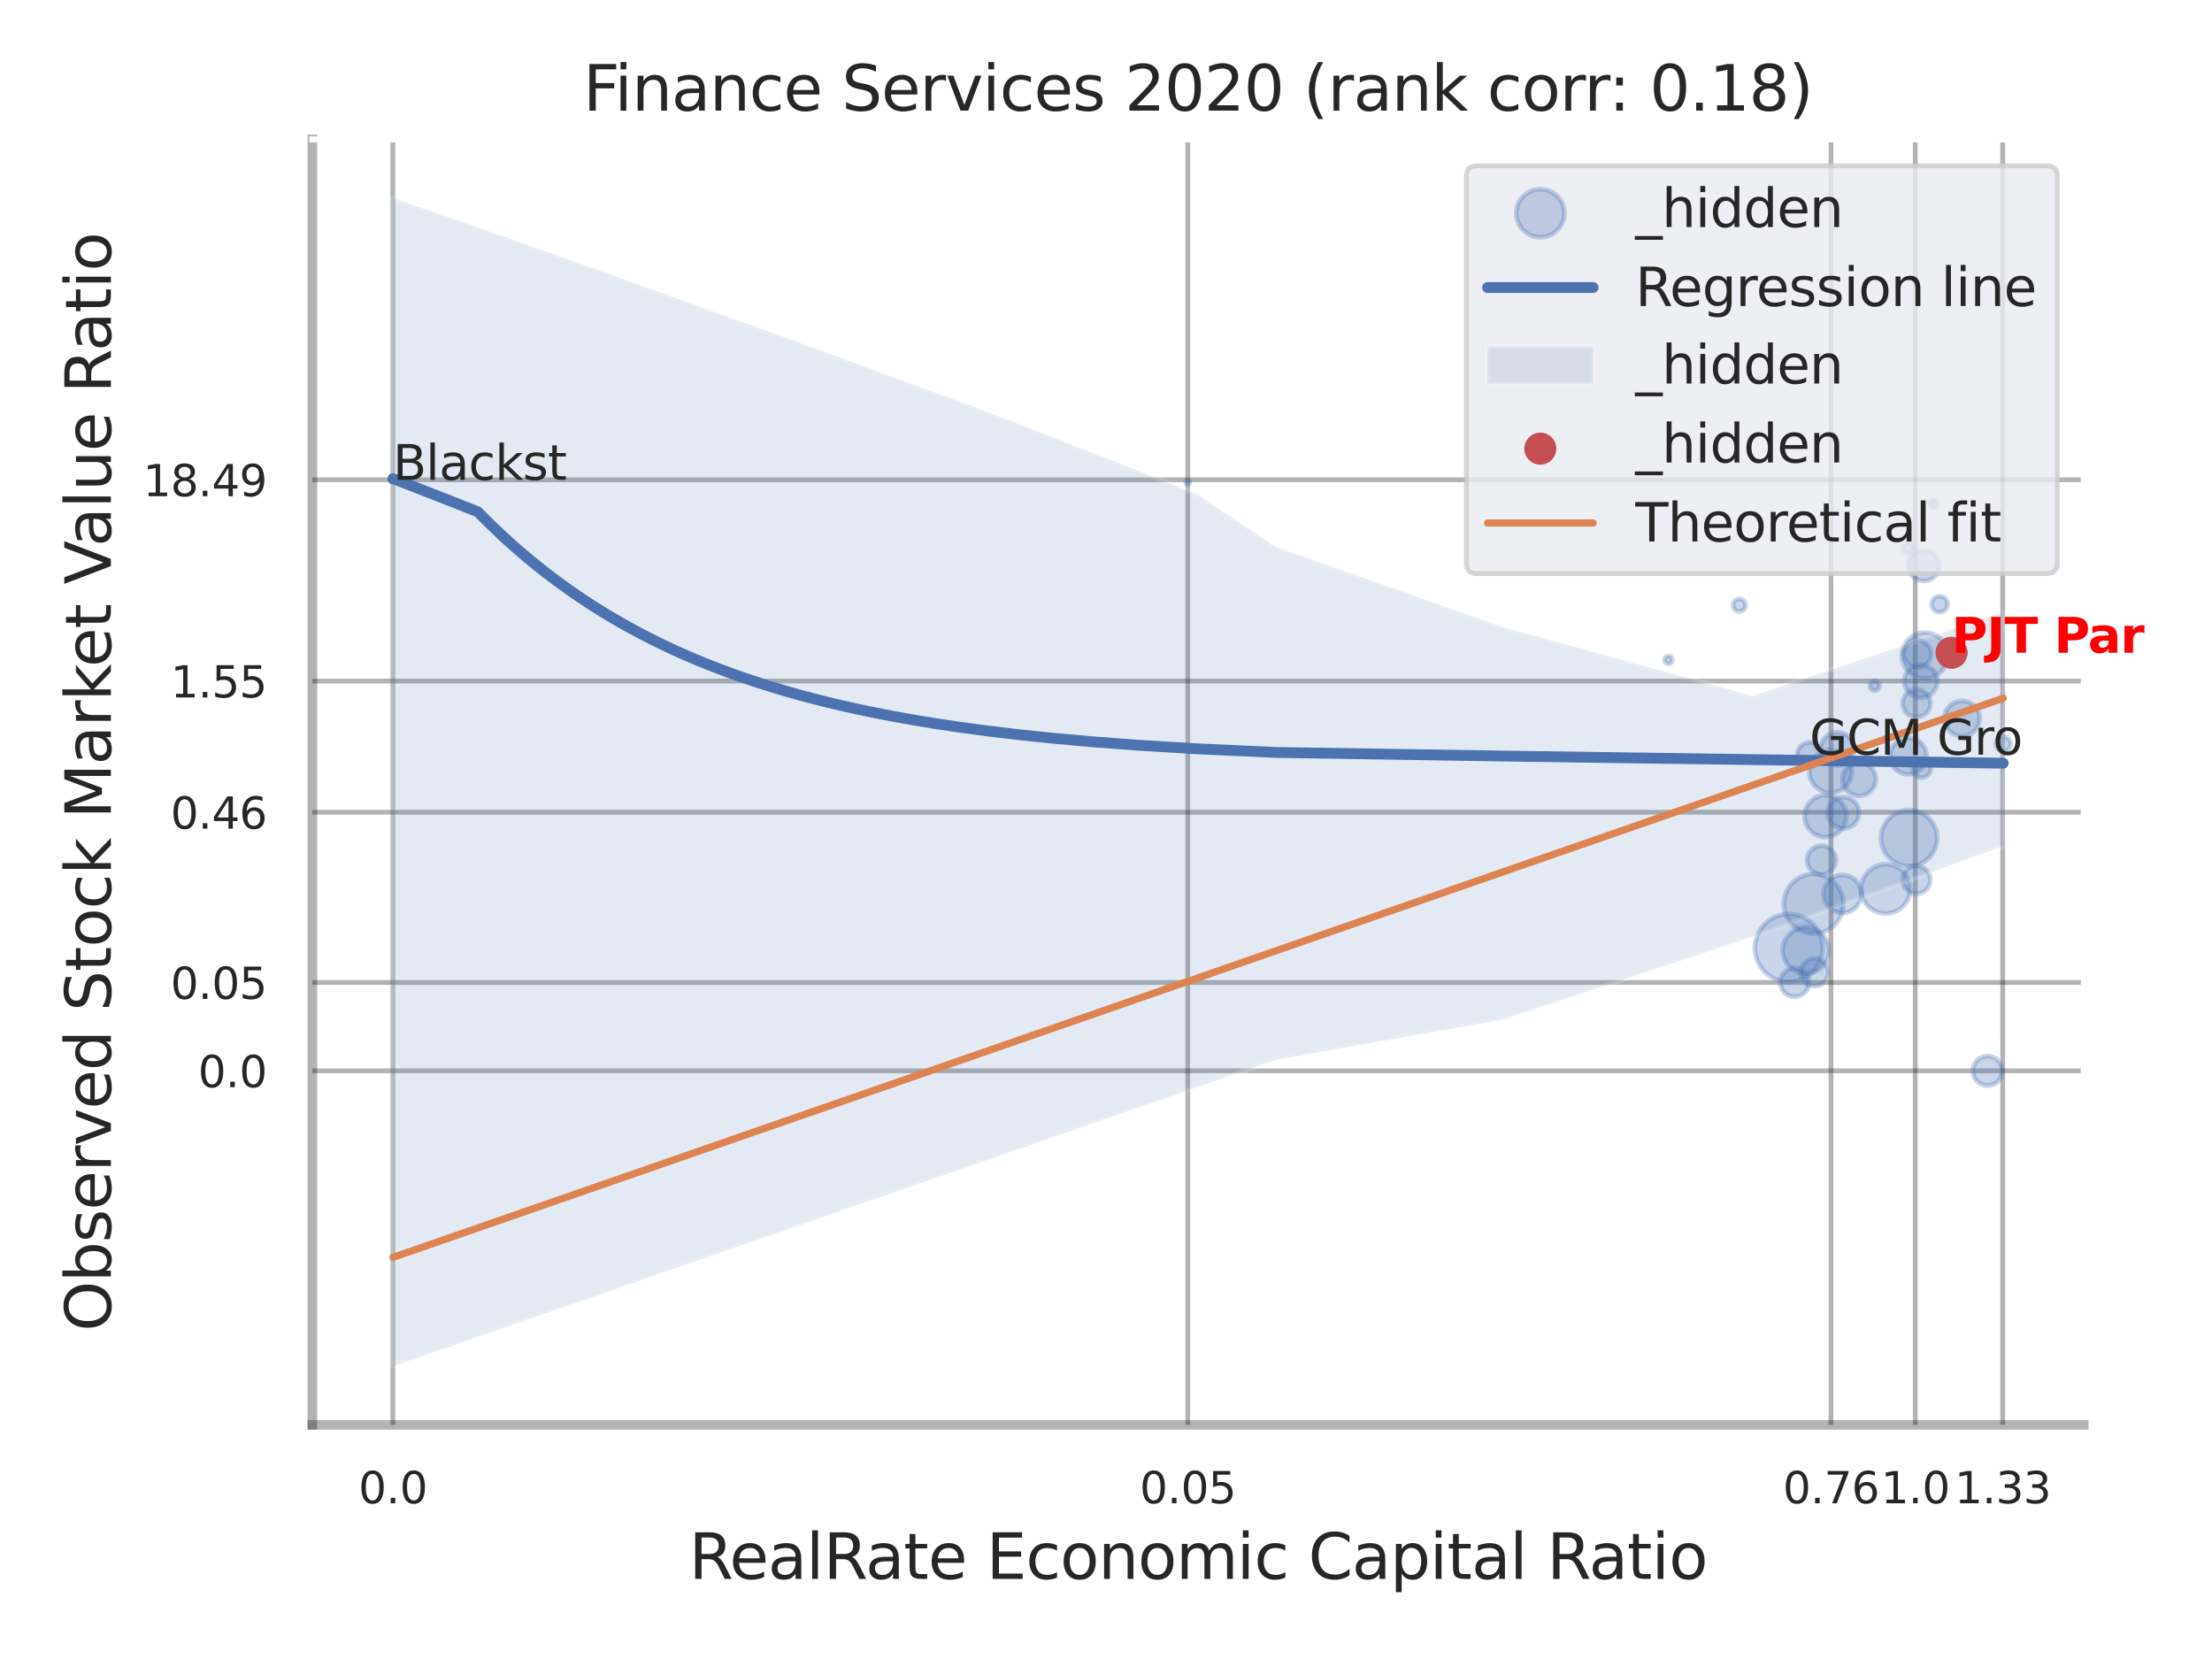 <?xml version="1.0" encoding="utf-8" standalone="no"?>
<!DOCTYPE svg PUBLIC "-//W3C//DTD SVG 1.1//EN"
  "http://www.w3.org/Graphics/SVG/1.1/DTD/svg11.dtd">
<svg xmlns:xlink="http://www.w3.org/1999/xlink" width="460.8pt" height="345.6pt" viewBox="0 0 460.8 345.6" xmlns="http://www.w3.org/2000/svg" version="1.1">
 <defs>
  <style type="text/css">*{stroke-linejoin: round; stroke-linecap: butt}</style>
 </defs>
 <g id="figure_1">
  <g id="patch_1">
   <path d="M 0 345.6 
L 460.8 345.6 
L 460.8 0 
L 0 0 
z
" style="fill: #ffffff"/>
  </g>
  <g id="axes_1">
   <g id="patch_2">
    <path d="M 65.07 296.82 
L 434.085 296.82 
L 434.085 29.04 
L 65.07 29.04 
z
" style="fill: #ffffff"/>
   </g>
   <g id="matplotlib.axis_1">
    <g id="xtick_1">
     <g id="line2d_1">
      <path d="M 81.841 296.82 
L 81.841 29.04 
" clip-path="url(#p424da37551)" style="fill: none; stroke: #000000; stroke-opacity: 0.3; stroke-linecap: round"/>
     </g>
     <g id="text_1">
      <!-- 0.0 -->
      <g style="fill: #262626" transform="translate(74.684 313.159) scale(0.09 -0.09)">
       <defs>
        <path id="DejaVuSans-30" d="M 2034 4250 
Q 1547 4250 1301 3770 
Q 1056 3291 1056 2328 
Q 1056 1369 1301 889 
Q 1547 409 2034 409 
Q 2525 409 2770 889 
Q 3016 1369 3016 2328 
Q 3016 3291 2770 3770 
Q 2525 4250 2034 4250 
z
M 2034 4750 
Q 2819 4750 3233 4129 
Q 3647 3509 3647 2328 
Q 3647 1150 3233 529 
Q 2819 -91 2034 -91 
Q 1250 -91 836 529 
Q 422 1150 422 2328 
Q 422 3509 836 4129 
Q 1250 4750 2034 4750 
z
" transform="scale(0.016)"/>
        <path id="DejaVuSans-2e" d="M 684 794 
L 1344 794 
L 1344 0 
L 684 0 
L 684 794 
z
" transform="scale(0.016)"/>
       </defs>
       <use xlink:href="#DejaVuSans-30"/>
       <use xlink:href="#DejaVuSans-2e" transform="translate(63.623 0)"/>
       <use xlink:href="#DejaVuSans-30" transform="translate(95.41 0)"/>
      </g>
     </g>
    </g>
    <g id="xtick_2">
     <g id="line2d_2">
      <path d="M 247.438 296.82 
L 247.438 29.04 
" clip-path="url(#p424da37551)" style="fill: none; stroke: #000000; stroke-opacity: 0.3; stroke-linecap: round"/>
     </g>
     <g id="text_2">
      <!-- 0.05 -->
      <g style="fill: #262626" transform="translate(237.419 313.159) scale(0.09 -0.09)">
       <defs>
        <path id="DejaVuSans-35" d="M 691 4666 
L 3169 4666 
L 3169 4134 
L 1269 4134 
L 1269 2991 
Q 1406 3038 1543 3061 
Q 1681 3084 1819 3084 
Q 2600 3084 3056 2656 
Q 3513 2228 3513 1497 
Q 3513 744 3044 326 
Q 2575 -91 1722 -91 
Q 1428 -91 1123 -41 
Q 819 9 494 109 
L 494 744 
Q 775 591 1075 516 
Q 1375 441 1709 441 
Q 2250 441 2565 725 
Q 2881 1009 2881 1497 
Q 2881 1984 2565 2268 
Q 2250 2553 1709 2553 
Q 1456 2553 1204 2497 
Q 953 2441 691 2322 
L 691 4666 
z
" transform="scale(0.016)"/>
       </defs>
       <use xlink:href="#DejaVuSans-30"/>
       <use xlink:href="#DejaVuSans-2e" transform="translate(63.623 0)"/>
       <use xlink:href="#DejaVuSans-30" transform="translate(95.41 0)"/>
       <use xlink:href="#DejaVuSans-35" transform="translate(159.033 0)"/>
      </g>
     </g>
    </g>
    <g id="xtick_3">
     <g id="line2d_3">
      <path d="M 381.425 296.82 
L 381.425 29.04 
" clip-path="url(#p424da37551)" style="fill: none; stroke: #000000; stroke-opacity: 0.3; stroke-linecap: round"/>
     </g>
     <g id="text_3">
      <!-- 0.76 -->
      <g style="fill: #262626" transform="translate(371.405 313.159) scale(0.09 -0.09)">
       <defs>
        <path id="DejaVuSans-37" d="M 525 4666 
L 3525 4666 
L 3525 4397 
L 1831 0 
L 1172 0 
L 2766 4134 
L 525 4134 
L 525 4666 
z
" transform="scale(0.016)"/>
        <path id="DejaVuSans-36" d="M 2113 2584 
Q 1688 2584 1439 2293 
Q 1191 2003 1191 1497 
Q 1191 994 1439 701 
Q 1688 409 2113 409 
Q 2538 409 2786 701 
Q 3034 994 3034 1497 
Q 3034 2003 2786 2293 
Q 2538 2584 2113 2584 
z
M 3366 4563 
L 3366 3988 
Q 3128 4100 2886 4159 
Q 2644 4219 2406 4219 
Q 1781 4219 1451 3797 
Q 1122 3375 1075 2522 
Q 1259 2794 1537 2939 
Q 1816 3084 2150 3084 
Q 2853 3084 3261 2657 
Q 3669 2231 3669 1497 
Q 3669 778 3244 343 
Q 2819 -91 2113 -91 
Q 1303 -91 875 529 
Q 447 1150 447 2328 
Q 447 3434 972 4092 
Q 1497 4750 2381 4750 
Q 2619 4750 2861 4703 
Q 3103 4656 3366 4563 
z
" transform="scale(0.016)"/>
       </defs>
       <use xlink:href="#DejaVuSans-30"/>
       <use xlink:href="#DejaVuSans-2e" transform="translate(63.623 0)"/>
       <use xlink:href="#DejaVuSans-37" transform="translate(95.41 0)"/>
       <use xlink:href="#DejaVuSans-36" transform="translate(159.033 0)"/>
      </g>
     </g>
    </g>
    <g id="xtick_4">
     <g id="line2d_4">
      <path d="M 398.987 296.82 
L 398.987 29.04 
" clip-path="url(#p424da37551)" style="fill: none; stroke: #000000; stroke-opacity: 0.3; stroke-linecap: round"/>
     </g>
     <g id="text_4">
      <!-- 1.0 -->
      <g style="fill: #262626" transform="translate(391.831 313.159) scale(0.09 -0.09)">
       <defs>
        <path id="DejaVuSans-31" d="M 794 531 
L 1825 531 
L 1825 4091 
L 703 3866 
L 703 4441 
L 1819 4666 
L 2450 4666 
L 2450 531 
L 3481 531 
L 3481 0 
L 794 0 
L 794 531 
z
" transform="scale(0.016)"/>
       </defs>
       <use xlink:href="#DejaVuSans-31"/>
       <use xlink:href="#DejaVuSans-2e" transform="translate(63.623 0)"/>
       <use xlink:href="#DejaVuSans-30" transform="translate(95.41 0)"/>
      </g>
     </g>
    </g>
    <g id="xtick_5">
     <g id="line2d_5">
      <path d="M 417.2 296.82 
L 417.2 29.04 
" clip-path="url(#p424da37551)" style="fill: none; stroke: #000000; stroke-opacity: 0.3; stroke-linecap: round"/>
     </g>
     <g id="text_5">
      <!-- 1.33 -->
      <g style="fill: #262626" transform="translate(407.18 313.159) scale(0.09 -0.09)">
       <defs>
        <path id="DejaVuSans-33" d="M 2597 2516 
Q 3050 2419 3304 2112 
Q 3559 1806 3559 1356 
Q 3559 666 3084 287 
Q 2609 -91 1734 -91 
Q 1441 -91 1130 -33 
Q 819 25 488 141 
L 488 750 
Q 750 597 1062 519 
Q 1375 441 1716 441 
Q 2309 441 2620 675 
Q 2931 909 2931 1356 
Q 2931 1769 2642 2001 
Q 2353 2234 1838 2234 
L 1294 2234 
L 1294 2753 
L 1863 2753 
Q 2328 2753 2575 2939 
Q 2822 3125 2822 3475 
Q 2822 3834 2567 4026 
Q 2313 4219 1838 4219 
Q 1578 4219 1281 4162 
Q 984 4106 628 3988 
L 628 4550 
Q 988 4650 1302 4700 
Q 1616 4750 1894 4750 
Q 2613 4750 3031 4423 
Q 3450 4097 3450 3541 
Q 3450 3153 3228 2886 
Q 3006 2619 2597 2516 
z
" transform="scale(0.016)"/>
       </defs>
       <use xlink:href="#DejaVuSans-31"/>
       <use xlink:href="#DejaVuSans-2e" transform="translate(63.623 0)"/>
       <use xlink:href="#DejaVuSans-33" transform="translate(95.41 0)"/>
       <use xlink:href="#DejaVuSans-33" transform="translate(159.033 0)"/>
      </g>
     </g>
    </g>
    <g id="xtick_6"/>
    <g id="xtick_7"/>
    <g id="xtick_8"/>
    <g id="text_6">
     <!-- RealRate Economic Capital Ratio -->
     <g style="fill: #262626" transform="translate(143.524 328.908) scale(0.13 -0.13)">
      <defs>
       <path id="DejaVuSans-52" d="M 2841 2188 
Q 3044 2119 3236 1894 
Q 3428 1669 3622 1275 
L 4263 0 
L 3584 0 
L 2988 1197 
Q 2756 1666 2539 1819 
Q 2322 1972 1947 1972 
L 1259 1972 
L 1259 0 
L 628 0 
L 628 4666 
L 2053 4666 
Q 2853 4666 3247 4331 
Q 3641 3997 3641 3322 
Q 3641 2881 3436 2590 
Q 3231 2300 2841 2188 
z
M 1259 4147 
L 1259 2491 
L 2053 2491 
Q 2509 2491 2742 2702 
Q 2975 2913 2975 3322 
Q 2975 3731 2742 3939 
Q 2509 4147 2053 4147 
L 1259 4147 
z
" transform="scale(0.016)"/>
       <path id="DejaVuSans-65" d="M 3597 1894 
L 3597 1613 
L 953 1613 
Q 991 1019 1311 708 
Q 1631 397 2203 397 
Q 2534 397 2845 478 
Q 3156 559 3463 722 
L 3463 178 
Q 3153 47 2828 -22 
Q 2503 -91 2169 -91 
Q 1331 -91 842 396 
Q 353 884 353 1716 
Q 353 2575 817 3079 
Q 1281 3584 2069 3584 
Q 2775 3584 3186 3129 
Q 3597 2675 3597 1894 
z
M 3022 2063 
Q 3016 2534 2758 2815 
Q 2500 3097 2075 3097 
Q 1594 3097 1305 2825 
Q 1016 2553 972 2059 
L 3022 2063 
z
" transform="scale(0.016)"/>
       <path id="DejaVuSans-61" d="M 2194 1759 
Q 1497 1759 1228 1600 
Q 959 1441 959 1056 
Q 959 750 1161 570 
Q 1363 391 1709 391 
Q 2188 391 2477 730 
Q 2766 1069 2766 1631 
L 2766 1759 
L 2194 1759 
z
M 3341 1997 
L 3341 0 
L 2766 0 
L 2766 531 
Q 2569 213 2275 61 
Q 1981 -91 1556 -91 
Q 1019 -91 701 211 
Q 384 513 384 1019 
Q 384 1609 779 1909 
Q 1175 2209 1959 2209 
L 2766 2209 
L 2766 2266 
Q 2766 2663 2505 2880 
Q 2244 3097 1772 3097 
Q 1472 3097 1187 3025 
Q 903 2953 641 2809 
L 641 3341 
Q 956 3463 1253 3523 
Q 1550 3584 1831 3584 
Q 2591 3584 2966 3190 
Q 3341 2797 3341 1997 
z
" transform="scale(0.016)"/>
       <path id="DejaVuSans-6c" d="M 603 4863 
L 1178 4863 
L 1178 0 
L 603 0 
L 603 4863 
z
" transform="scale(0.016)"/>
       <path id="DejaVuSans-74" d="M 1172 4494 
L 1172 3500 
L 2356 3500 
L 2356 3053 
L 1172 3053 
L 1172 1153 
Q 1172 725 1289 603 
Q 1406 481 1766 481 
L 2356 481 
L 2356 0 
L 1766 0 
Q 1100 0 847 248 
Q 594 497 594 1153 
L 594 3053 
L 172 3053 
L 172 3500 
L 594 3500 
L 594 4494 
L 1172 4494 
z
" transform="scale(0.016)"/>
       <path id="DejaVuSans-20" transform="scale(0.016)"/>
       <path id="DejaVuSans-45" d="M 628 4666 
L 3578 4666 
L 3578 4134 
L 1259 4134 
L 1259 2753 
L 3481 2753 
L 3481 2222 
L 1259 2222 
L 1259 531 
L 3634 531 
L 3634 0 
L 628 0 
L 628 4666 
z
" transform="scale(0.016)"/>
       <path id="DejaVuSans-63" d="M 3122 3366 
L 3122 2828 
Q 2878 2963 2633 3030 
Q 2388 3097 2138 3097 
Q 1578 3097 1268 2742 
Q 959 2388 959 1747 
Q 959 1106 1268 751 
Q 1578 397 2138 397 
Q 2388 397 2633 464 
Q 2878 531 3122 666 
L 3122 134 
Q 2881 22 2623 -34 
Q 2366 -91 2075 -91 
Q 1284 -91 818 406 
Q 353 903 353 1747 
Q 353 2603 823 3093 
Q 1294 3584 2113 3584 
Q 2378 3584 2631 3529 
Q 2884 3475 3122 3366 
z
" transform="scale(0.016)"/>
       <path id="DejaVuSans-6f" d="M 1959 3097 
Q 1497 3097 1228 2736 
Q 959 2375 959 1747 
Q 959 1119 1226 758 
Q 1494 397 1959 397 
Q 2419 397 2687 759 
Q 2956 1122 2956 1747 
Q 2956 2369 2687 2733 
Q 2419 3097 1959 3097 
z
M 1959 3584 
Q 2709 3584 3137 3096 
Q 3566 2609 3566 1747 
Q 3566 888 3137 398 
Q 2709 -91 1959 -91 
Q 1206 -91 779 398 
Q 353 888 353 1747 
Q 353 2609 779 3096 
Q 1206 3584 1959 3584 
z
" transform="scale(0.016)"/>
       <path id="DejaVuSans-6e" d="M 3513 2113 
L 3513 0 
L 2938 0 
L 2938 2094 
Q 2938 2591 2744 2837 
Q 2550 3084 2163 3084 
Q 1697 3084 1428 2787 
Q 1159 2491 1159 1978 
L 1159 0 
L 581 0 
L 581 3500 
L 1159 3500 
L 1159 2956 
Q 1366 3272 1645 3428 
Q 1925 3584 2291 3584 
Q 2894 3584 3203 3211 
Q 3513 2838 3513 2113 
z
" transform="scale(0.016)"/>
       <path id="DejaVuSans-6d" d="M 3328 2828 
Q 3544 3216 3844 3400 
Q 4144 3584 4550 3584 
Q 5097 3584 5394 3201 
Q 5691 2819 5691 2113 
L 5691 0 
L 5113 0 
L 5113 2094 
Q 5113 2597 4934 2840 
Q 4756 3084 4391 3084 
Q 3944 3084 3684 2787 
Q 3425 2491 3425 1978 
L 3425 0 
L 2847 0 
L 2847 2094 
Q 2847 2600 2669 2842 
Q 2491 3084 2119 3084 
Q 1678 3084 1418 2786 
Q 1159 2488 1159 1978 
L 1159 0 
L 581 0 
L 581 3500 
L 1159 3500 
L 1159 2956 
Q 1356 3278 1631 3431 
Q 1906 3584 2284 3584 
Q 2666 3584 2933 3390 
Q 3200 3197 3328 2828 
z
" transform="scale(0.016)"/>
       <path id="DejaVuSans-69" d="M 603 3500 
L 1178 3500 
L 1178 0 
L 603 0 
L 603 3500 
z
M 603 4863 
L 1178 4863 
L 1178 4134 
L 603 4134 
L 603 4863 
z
" transform="scale(0.016)"/>
       <path id="DejaVuSans-43" d="M 4122 4306 
L 4122 3641 
Q 3803 3938 3442 4084 
Q 3081 4231 2675 4231 
Q 1875 4231 1450 3742 
Q 1025 3253 1025 2328 
Q 1025 1406 1450 917 
Q 1875 428 2675 428 
Q 3081 428 3442 575 
Q 3803 722 4122 1019 
L 4122 359 
Q 3791 134 3420 21 
Q 3050 -91 2638 -91 
Q 1578 -91 968 557 
Q 359 1206 359 2328 
Q 359 3453 968 4101 
Q 1578 4750 2638 4750 
Q 3056 4750 3426 4639 
Q 3797 4528 4122 4306 
z
" transform="scale(0.016)"/>
       <path id="DejaVuSans-70" d="M 1159 525 
L 1159 -1331 
L 581 -1331 
L 581 3500 
L 1159 3500 
L 1159 2969 
Q 1341 3281 1617 3432 
Q 1894 3584 2278 3584 
Q 2916 3584 3314 3078 
Q 3713 2572 3713 1747 
Q 3713 922 3314 415 
Q 2916 -91 2278 -91 
Q 1894 -91 1617 61 
Q 1341 213 1159 525 
z
M 3116 1747 
Q 3116 2381 2855 2742 
Q 2594 3103 2138 3103 
Q 1681 3103 1420 2742 
Q 1159 2381 1159 1747 
Q 1159 1113 1420 752 
Q 1681 391 2138 391 
Q 2594 391 2855 752 
Q 3116 1113 3116 1747 
z
" transform="scale(0.016)"/>
      </defs>
      <use xlink:href="#DejaVuSans-52"/>
      <use xlink:href="#DejaVuSans-65" transform="translate(64.982 0)"/>
      <use xlink:href="#DejaVuSans-61" transform="translate(126.506 0)"/>
      <use xlink:href="#DejaVuSans-6c" transform="translate(187.785 0)"/>
      <use xlink:href="#DejaVuSans-52" transform="translate(215.568 0)"/>
      <use xlink:href="#DejaVuSans-61" transform="translate(282.801 0)"/>
      <use xlink:href="#DejaVuSans-74" transform="translate(344.08 0)"/>
      <use xlink:href="#DejaVuSans-65" transform="translate(383.289 0)"/>
      <use xlink:href="#DejaVuSans-20" transform="translate(444.812 0)"/>
      <use xlink:href="#DejaVuSans-45" transform="translate(476.6 0)"/>
      <use xlink:href="#DejaVuSans-63" transform="translate(539.783 0)"/>
      <use xlink:href="#DejaVuSans-6f" transform="translate(594.764 0)"/>
      <use xlink:href="#DejaVuSans-6e" transform="translate(655.945 0)"/>
      <use xlink:href="#DejaVuSans-6f" transform="translate(719.324 0)"/>
      <use xlink:href="#DejaVuSans-6d" transform="translate(780.506 0)"/>
      <use xlink:href="#DejaVuSans-69" transform="translate(877.918 0)"/>
      <use xlink:href="#DejaVuSans-63" transform="translate(905.701 0)"/>
      <use xlink:href="#DejaVuSans-20" transform="translate(960.682 0)"/>
      <use xlink:href="#DejaVuSans-43" transform="translate(992.469 0)"/>
      <use xlink:href="#DejaVuSans-61" transform="translate(1062.293 0)"/>
      <use xlink:href="#DejaVuSans-70" transform="translate(1123.572 0)"/>
      <use xlink:href="#DejaVuSans-69" transform="translate(1187.049 0)"/>
      <use xlink:href="#DejaVuSans-74" transform="translate(1214.832 0)"/>
      <use xlink:href="#DejaVuSans-61" transform="translate(1254.041 0)"/>
      <use xlink:href="#DejaVuSans-6c" transform="translate(1315.32 0)"/>
      <use xlink:href="#DejaVuSans-20" transform="translate(1343.104 0)"/>
      <use xlink:href="#DejaVuSans-52" transform="translate(1374.891 0)"/>
      <use xlink:href="#DejaVuSans-61" transform="translate(1442.123 0)"/>
      <use xlink:href="#DejaVuSans-74" transform="translate(1503.402 0)"/>
      <use xlink:href="#DejaVuSans-69" transform="translate(1542.611 0)"/>
      <use xlink:href="#DejaVuSans-6f" transform="translate(1570.395 0)"/>
     </g>
    </g>
   </g>
   <g id="matplotlib.axis_2">
    <g id="ytick_1">
     <g id="line2d_6">
      <path d="M 65.07 223.067 
L 434.085 223.067 
" clip-path="url(#p424da37551)" style="fill: none; stroke: #000000; stroke-opacity: 0.3; stroke-linecap: round"/>
     </g>
     <g id="text_7">
      <!-- 0.0 -->
      <g style="fill: #262626" transform="translate(41.257 226.486) scale(0.09 -0.09)">
       <use xlink:href="#DejaVuSans-30"/>
       <use xlink:href="#DejaVuSans-2e" transform="translate(63.623 0)"/>
       <use xlink:href="#DejaVuSans-30" transform="translate(95.41 0)"/>
      </g>
     </g>
    </g>
    <g id="ytick_2">
     <g id="line2d_7">
      <path d="M 65.07 204.667 
L 434.085 204.667 
" clip-path="url(#p424da37551)" style="fill: none; stroke: #000000; stroke-opacity: 0.3; stroke-linecap: round"/>
     </g>
     <g id="text_8">
      <!-- 0.05 -->
      <g style="fill: #262626" transform="translate(35.531 208.087) scale(0.09 -0.09)">
       <use xlink:href="#DejaVuSans-30"/>
       <use xlink:href="#DejaVuSans-2e" transform="translate(63.623 0)"/>
       <use xlink:href="#DejaVuSans-30" transform="translate(95.41 0)"/>
       <use xlink:href="#DejaVuSans-35" transform="translate(159.033 0)"/>
      </g>
     </g>
    </g>
    <g id="ytick_3">
     <g id="line2d_8">
      <path d="M 65.07 169.203 
L 434.085 169.203 
" clip-path="url(#p424da37551)" style="fill: none; stroke: #000000; stroke-opacity: 0.3; stroke-linecap: round"/>
     </g>
     <g id="text_9">
      <!-- 0.46 -->
      <g style="fill: #262626" transform="translate(35.531 172.622) scale(0.09 -0.09)">
       <defs>
        <path id="DejaVuSans-34" d="M 2419 4116 
L 825 1625 
L 2419 1625 
L 2419 4116 
z
M 2253 4666 
L 3047 4666 
L 3047 1625 
L 3713 1625 
L 3713 1100 
L 3047 1100 
L 3047 0 
L 2419 0 
L 2419 1100 
L 313 1100 
L 313 1709 
L 2253 4666 
z
" transform="scale(0.016)"/>
       </defs>
       <use xlink:href="#DejaVuSans-30"/>
       <use xlink:href="#DejaVuSans-2e" transform="translate(63.623 0)"/>
       <use xlink:href="#DejaVuSans-34" transform="translate(95.41 0)"/>
       <use xlink:href="#DejaVuSans-36" transform="translate(159.033 0)"/>
      </g>
     </g>
    </g>
    <g id="ytick_4">
     <g id="line2d_9">
      <path d="M 65.07 141.871 
L 434.085 141.871 
" clip-path="url(#p424da37551)" style="fill: none; stroke: #000000; stroke-opacity: 0.3; stroke-linecap: round"/>
     </g>
     <g id="text_10">
      <!-- 1.55 -->
      <g style="fill: #262626" transform="translate(35.531 145.291) scale(0.09 -0.09)">
       <use xlink:href="#DejaVuSans-31"/>
       <use xlink:href="#DejaVuSans-2e" transform="translate(63.623 0)"/>
       <use xlink:href="#DejaVuSans-35" transform="translate(95.41 0)"/>
       <use xlink:href="#DejaVuSans-35" transform="translate(159.033 0)"/>
      </g>
     </g>
    </g>
    <g id="ytick_5">
     <g id="line2d_10">
      <path d="M 65.07 99.952 
L 434.085 99.952 
" clip-path="url(#p424da37551)" style="fill: none; stroke: #000000; stroke-opacity: 0.3; stroke-linecap: round"/>
     </g>
     <g id="text_11">
      <!-- 18.49 -->
      <g style="fill: #262626" transform="translate(29.805 103.371) scale(0.09 -0.09)">
       <defs>
        <path id="DejaVuSans-38" d="M 2034 2216 
Q 1584 2216 1326 1975 
Q 1069 1734 1069 1313 
Q 1069 891 1326 650 
Q 1584 409 2034 409 
Q 2484 409 2743 651 
Q 3003 894 3003 1313 
Q 3003 1734 2745 1975 
Q 2488 2216 2034 2216 
z
M 1403 2484 
Q 997 2584 770 2862 
Q 544 3141 544 3541 
Q 544 4100 942 4425 
Q 1341 4750 2034 4750 
Q 2731 4750 3128 4425 
Q 3525 4100 3525 3541 
Q 3525 3141 3298 2862 
Q 3072 2584 2669 2484 
Q 3125 2378 3379 2068 
Q 3634 1759 3634 1313 
Q 3634 634 3220 271 
Q 2806 -91 2034 -91 
Q 1263 -91 848 271 
Q 434 634 434 1313 
Q 434 1759 690 2068 
Q 947 2378 1403 2484 
z
M 1172 3481 
Q 1172 3119 1398 2916 
Q 1625 2713 2034 2713 
Q 2441 2713 2670 2916 
Q 2900 3119 2900 3481 
Q 2900 3844 2670 4047 
Q 2441 4250 2034 4250 
Q 1625 4250 1398 4047 
Q 1172 3844 1172 3481 
z
" transform="scale(0.016)"/>
        <path id="DejaVuSans-39" d="M 703 97 
L 703 672 
Q 941 559 1184 500 
Q 1428 441 1663 441 
Q 2288 441 2617 861 
Q 2947 1281 2994 2138 
Q 2813 1869 2534 1725 
Q 2256 1581 1919 1581 
Q 1219 1581 811 2004 
Q 403 2428 403 3163 
Q 403 3881 828 4315 
Q 1253 4750 1959 4750 
Q 2769 4750 3195 4129 
Q 3622 3509 3622 2328 
Q 3622 1225 3098 567 
Q 2575 -91 1691 -91 
Q 1453 -91 1209 -44 
Q 966 3 703 97 
z
M 1959 2075 
Q 2384 2075 2632 2365 
Q 2881 2656 2881 3163 
Q 2881 3666 2632 3958 
Q 2384 4250 1959 4250 
Q 1534 4250 1286 3958 
Q 1038 3666 1038 3163 
Q 1038 2656 1286 2365 
Q 1534 2075 1959 2075 
z
" transform="scale(0.016)"/>
       </defs>
       <use xlink:href="#DejaVuSans-31"/>
       <use xlink:href="#DejaVuSans-38" transform="translate(63.623 0)"/>
       <use xlink:href="#DejaVuSans-2e" transform="translate(127.246 0)"/>
       <use xlink:href="#DejaVuSans-34" transform="translate(159.033 0)"/>
       <use xlink:href="#DejaVuSans-39" transform="translate(222.656 0)"/>
      </g>
     </g>
    </g>
    <g id="ytick_6"/>
    <g id="ytick_7"/>
    <g id="ytick_8"/>
    <g id="ytick_9"/>
    <g id="ytick_10"/>
    <g id="ytick_11"/>
    <g id="ytick_12"/>
    <g id="text_12">
     <!-- Observed Stock Market Value Ratio -->
     <g style="fill: #262626" transform="translate(23.101 277.332) rotate(-90) scale(0.13 -0.13)">
      <defs>
       <path id="DejaVuSans-4f" d="M 2522 4238 
Q 1834 4238 1429 3725 
Q 1025 3213 1025 2328 
Q 1025 1447 1429 934 
Q 1834 422 2522 422 
Q 3209 422 3611 934 
Q 4013 1447 4013 2328 
Q 4013 3213 3611 3725 
Q 3209 4238 2522 4238 
z
M 2522 4750 
Q 3503 4750 4090 4092 
Q 4678 3434 4678 2328 
Q 4678 1225 4090 567 
Q 3503 -91 2522 -91 
Q 1538 -91 948 565 
Q 359 1222 359 2328 
Q 359 3434 948 4092 
Q 1538 4750 2522 4750 
z
" transform="scale(0.016)"/>
       <path id="DejaVuSans-62" d="M 3116 1747 
Q 3116 2381 2855 2742 
Q 2594 3103 2138 3103 
Q 1681 3103 1420 2742 
Q 1159 2381 1159 1747 
Q 1159 1113 1420 752 
Q 1681 391 2138 391 
Q 2594 391 2855 752 
Q 3116 1113 3116 1747 
z
M 1159 2969 
Q 1341 3281 1617 3432 
Q 1894 3584 2278 3584 
Q 2916 3584 3314 3078 
Q 3713 2572 3713 1747 
Q 3713 922 3314 415 
Q 2916 -91 2278 -91 
Q 1894 -91 1617 61 
Q 1341 213 1159 525 
L 1159 0 
L 581 0 
L 581 4863 
L 1159 4863 
L 1159 2969 
z
" transform="scale(0.016)"/>
       <path id="DejaVuSans-73" d="M 2834 3397 
L 2834 2853 
Q 2591 2978 2328 3040 
Q 2066 3103 1784 3103 
Q 1356 3103 1142 2972 
Q 928 2841 928 2578 
Q 928 2378 1081 2264 
Q 1234 2150 1697 2047 
L 1894 2003 
Q 2506 1872 2764 1633 
Q 3022 1394 3022 966 
Q 3022 478 2636 193 
Q 2250 -91 1575 -91 
Q 1294 -91 989 -36 
Q 684 19 347 128 
L 347 722 
Q 666 556 975 473 
Q 1284 391 1588 391 
Q 1994 391 2212 530 
Q 2431 669 2431 922 
Q 2431 1156 2273 1281 
Q 2116 1406 1581 1522 
L 1381 1569 
Q 847 1681 609 1914 
Q 372 2147 372 2553 
Q 372 3047 722 3315 
Q 1072 3584 1716 3584 
Q 2034 3584 2315 3537 
Q 2597 3491 2834 3397 
z
" transform="scale(0.016)"/>
       <path id="DejaVuSans-72" d="M 2631 2963 
Q 2534 3019 2420 3045 
Q 2306 3072 2169 3072 
Q 1681 3072 1420 2755 
Q 1159 2438 1159 1844 
L 1159 0 
L 581 0 
L 581 3500 
L 1159 3500 
L 1159 2956 
Q 1341 3275 1631 3429 
Q 1922 3584 2338 3584 
Q 2397 3584 2469 3576 
Q 2541 3569 2628 3553 
L 2631 2963 
z
" transform="scale(0.016)"/>
       <path id="DejaVuSans-76" d="M 191 3500 
L 800 3500 
L 1894 563 
L 2988 3500 
L 3597 3500 
L 2284 0 
L 1503 0 
L 191 3500 
z
" transform="scale(0.016)"/>
       <path id="DejaVuSans-64" d="M 2906 2969 
L 2906 4863 
L 3481 4863 
L 3481 0 
L 2906 0 
L 2906 525 
Q 2725 213 2448 61 
Q 2172 -91 1784 -91 
Q 1150 -91 751 415 
Q 353 922 353 1747 
Q 353 2572 751 3078 
Q 1150 3584 1784 3584 
Q 2172 3584 2448 3432 
Q 2725 3281 2906 2969 
z
M 947 1747 
Q 947 1113 1208 752 
Q 1469 391 1925 391 
Q 2381 391 2643 752 
Q 2906 1113 2906 1747 
Q 2906 2381 2643 2742 
Q 2381 3103 1925 3103 
Q 1469 3103 1208 2742 
Q 947 2381 947 1747 
z
" transform="scale(0.016)"/>
       <path id="DejaVuSans-53" d="M 3425 4513 
L 3425 3897 
Q 3066 4069 2747 4153 
Q 2428 4238 2131 4238 
Q 1616 4238 1336 4038 
Q 1056 3838 1056 3469 
Q 1056 3159 1242 3001 
Q 1428 2844 1947 2747 
L 2328 2669 
Q 3034 2534 3370 2195 
Q 3706 1856 3706 1288 
Q 3706 609 3251 259 
Q 2797 -91 1919 -91 
Q 1588 -91 1214 -16 
Q 841 59 441 206 
L 441 856 
Q 825 641 1194 531 
Q 1563 422 1919 422 
Q 2459 422 2753 634 
Q 3047 847 3047 1241 
Q 3047 1584 2836 1778 
Q 2625 1972 2144 2069 
L 1759 2144 
Q 1053 2284 737 2584 
Q 422 2884 422 3419 
Q 422 4038 858 4394 
Q 1294 4750 2059 4750 
Q 2388 4750 2728 4690 
Q 3069 4631 3425 4513 
z
" transform="scale(0.016)"/>
       <path id="DejaVuSans-6b" d="M 581 4863 
L 1159 4863 
L 1159 1991 
L 2875 3500 
L 3609 3500 
L 1753 1863 
L 3688 0 
L 2938 0 
L 1159 1709 
L 1159 0 
L 581 0 
L 581 4863 
z
" transform="scale(0.016)"/>
       <path id="DejaVuSans-4d" d="M 628 4666 
L 1569 4666 
L 2759 1491 
L 3956 4666 
L 4897 4666 
L 4897 0 
L 4281 0 
L 4281 4097 
L 3078 897 
L 2444 897 
L 1241 4097 
L 1241 0 
L 628 0 
L 628 4666 
z
" transform="scale(0.016)"/>
       <path id="DejaVuSans-56" d="M 1831 0 
L 50 4666 
L 709 4666 
L 2188 738 
L 3669 4666 
L 4325 4666 
L 2547 0 
L 1831 0 
z
" transform="scale(0.016)"/>
       <path id="DejaVuSans-75" d="M 544 1381 
L 544 3500 
L 1119 3500 
L 1119 1403 
Q 1119 906 1312 657 
Q 1506 409 1894 409 
Q 2359 409 2629 706 
Q 2900 1003 2900 1516 
L 2900 3500 
L 3475 3500 
L 3475 0 
L 2900 0 
L 2900 538 
Q 2691 219 2414 64 
Q 2138 -91 1772 -91 
Q 1169 -91 856 284 
Q 544 659 544 1381 
z
M 1991 3584 
L 1991 3584 
z
" transform="scale(0.016)"/>
      </defs>
      <use xlink:href="#DejaVuSans-4f"/>
      <use xlink:href="#DejaVuSans-62" transform="translate(78.711 0)"/>
      <use xlink:href="#DejaVuSans-73" transform="translate(142.188 0)"/>
      <use xlink:href="#DejaVuSans-65" transform="translate(194.287 0)"/>
      <use xlink:href="#DejaVuSans-72" transform="translate(255.811 0)"/>
      <use xlink:href="#DejaVuSans-76" transform="translate(296.924 0)"/>
      <use xlink:href="#DejaVuSans-65" transform="translate(356.104 0)"/>
      <use xlink:href="#DejaVuSans-64" transform="translate(417.627 0)"/>
      <use xlink:href="#DejaVuSans-20" transform="translate(481.104 0)"/>
      <use xlink:href="#DejaVuSans-53" transform="translate(512.891 0)"/>
      <use xlink:href="#DejaVuSans-74" transform="translate(576.367 0)"/>
      <use xlink:href="#DejaVuSans-6f" transform="translate(615.576 0)"/>
      <use xlink:href="#DejaVuSans-63" transform="translate(676.758 0)"/>
      <use xlink:href="#DejaVuSans-6b" transform="translate(731.738 0)"/>
      <use xlink:href="#DejaVuSans-20" transform="translate(789.648 0)"/>
      <use xlink:href="#DejaVuSans-4d" transform="translate(821.436 0)"/>
      <use xlink:href="#DejaVuSans-61" transform="translate(907.715 0)"/>
      <use xlink:href="#DejaVuSans-72" transform="translate(968.994 0)"/>
      <use xlink:href="#DejaVuSans-6b" transform="translate(1010.107 0)"/>
      <use xlink:href="#DejaVuSans-65" transform="translate(1064.393 0)"/>
      <use xlink:href="#DejaVuSans-74" transform="translate(1125.916 0)"/>
      <use xlink:href="#DejaVuSans-20" transform="translate(1165.125 0)"/>
      <use xlink:href="#DejaVuSans-56" transform="translate(1196.912 0)"/>
      <use xlink:href="#DejaVuSans-61" transform="translate(1257.57 0)"/>
      <use xlink:href="#DejaVuSans-6c" transform="translate(1318.85 0)"/>
      <use xlink:href="#DejaVuSans-75" transform="translate(1346.633 0)"/>
      <use xlink:href="#DejaVuSans-65" transform="translate(1410.012 0)"/>
      <use xlink:href="#DejaVuSans-20" transform="translate(1471.535 0)"/>
      <use xlink:href="#DejaVuSans-52" transform="translate(1503.322 0)"/>
      <use xlink:href="#DejaVuSans-61" transform="translate(1570.555 0)"/>
      <use xlink:href="#DejaVuSans-74" transform="translate(1631.834 0)"/>
      <use xlink:href="#DejaVuSans-69" transform="translate(1671.043 0)"/>
      <use xlink:href="#DejaVuSans-6f" transform="translate(1698.826 0)"/>
     </g>
    </g>
   </g>
   <g id="PathCollection_1">
    <path d="M 404.063 127.539 
C 404.505 127.539 404.929 127.363 405.242 127.05 
C 405.555 126.737 405.731 126.313 405.731 125.871 
C 405.731 125.428 405.555 125.004 405.242 124.691 
C 404.929 124.378 404.505 124.202 404.063 124.202 
C 403.62 124.202 403.196 124.378 402.883 124.691 
C 402.57 125.004 402.394 125.428 402.394 125.871 
C 402.394 126.313 402.57 126.737 402.883 127.05 
C 403.196 127.363 403.62 127.539 404.063 127.539 
z
" clip-path="url(#p424da37551)" style="fill: #4c72b0; fill-opacity: 0.3; stroke: #4c72b0; stroke-opacity: 0.3"/>
    <path d="M 397.498 115.273 
C 397.796 115.273 398.081 115.155 398.291 114.944 
C 398.501 114.734 398.619 114.449 398.619 114.152 
C 398.619 113.854 398.501 113.569 398.291 113.359 
C 398.081 113.148 397.796 113.03 397.498 113.03 
C 397.201 113.03 396.916 113.148 396.705 113.359 
C 396.495 113.569 396.377 113.854 396.377 114.152 
C 396.377 114.449 396.495 114.734 396.705 114.944 
C 396.916 115.155 397.201 115.273 397.498 115.273 
z
" clip-path="url(#p424da37551)" style="fill: #4c72b0; fill-opacity: 0.3; stroke: #4c72b0; stroke-opacity: 0.3"/>
    <path d="M 372.644 204.552 
C 374.52 204.552 376.318 203.807 377.644 202.481 
C 378.97 201.155 379.715 199.357 379.715 197.481 
C 379.715 195.606 378.97 193.807 377.644 192.481 
C 376.318 191.155 374.52 190.41 372.644 190.41 
C 370.769 190.41 368.97 191.155 367.644 192.481 
C 366.318 193.807 365.573 195.606 365.573 197.481 
C 365.573 199.357 366.318 201.155 367.644 202.481 
C 368.97 203.807 370.769 204.552 372.644 204.552 
z
" clip-path="url(#p424da37551)" style="fill: #4c72b0; fill-opacity: 0.3; stroke: #4c72b0; stroke-opacity: 0.3"/>
    <path d="M 384.009 172.57 
C 384.874 172.57 385.703 172.227 386.315 171.615 
C 386.926 171.004 387.27 170.174 387.27 169.31 
C 387.27 168.445 386.926 167.616 386.315 167.004 
C 385.703 166.393 384.874 166.049 384.009 166.049 
C 383.144 166.049 382.315 166.393 381.704 167.004 
C 381.092 167.616 380.749 168.445 380.749 169.31 
C 380.749 170.174 381.092 171.004 381.704 171.615 
C 382.315 172.227 383.144 172.57 384.009 172.57 
z
" clip-path="url(#p424da37551)" style="fill: #4c72b0; fill-opacity: 0.3; stroke: #4c72b0; stroke-opacity: 0.3"/>
    <path d="M 373.861 207.636 
C 374.653 207.636 375.413 207.322 375.973 206.762 
C 376.532 206.202 376.847 205.442 376.847 204.651 
C 376.847 203.859 376.532 203.099 375.973 202.54 
C 375.413 201.98 374.653 201.665 373.861 201.665 
C 373.07 201.665 372.31 201.98 371.75 202.54 
C 371.19 203.099 370.876 203.859 370.876 204.651 
C 370.876 205.442 371.19 206.202 371.75 206.762 
C 372.31 207.322 373.07 207.636 373.861 207.636 
z
" clip-path="url(#p424da37551)" style="fill: #4c72b0; fill-opacity: 0.3; stroke: #4c72b0; stroke-opacity: 0.3"/>
    <path d="M 392.825 190.302 
C 394.186 190.302 395.492 189.761 396.454 188.799 
C 397.417 187.836 397.957 186.531 397.957 185.17 
C 397.957 183.809 397.417 182.503 396.454 181.541 
C 395.492 180.578 394.186 180.038 392.825 180.038 
C 391.464 180.038 390.159 180.578 389.197 181.541 
C 388.234 182.503 387.693 183.809 387.693 185.17 
C 387.693 186.531 388.234 187.836 389.197 188.799 
C 390.159 189.761 391.464 190.302 392.825 190.302 
z
" clip-path="url(#p424da37551)" style="fill: #4c72b0; fill-opacity: 0.3; stroke: #4c72b0; stroke-opacity: 0.3"/>
    <path d="M 247.428 100.889 
C 247.541 100.889 247.649 100.844 247.729 100.765 
C 247.809 100.685 247.854 100.576 247.854 100.464 
C 247.854 100.351 247.809 100.242 247.729 100.163 
C 247.649 100.083 247.541 100.038 247.428 100.038 
C 247.315 100.038 247.207 100.083 247.127 100.163 
C 247.047 100.242 247.002 100.351 247.002 100.464 
C 247.002 100.576 247.047 100.685 247.127 100.765 
C 247.207 100.844 247.315 100.889 247.428 100.889 
z
" clip-path="url(#p424da37551)" style="fill: #4c72b0; fill-opacity: 0.3; stroke: #4c72b0; stroke-opacity: 0.3"/>
    <path d="M 376.196 202.802 
C 377.473 202.802 378.698 202.294 379.6 201.392 
C 380.503 200.489 381.01 199.264 381.01 197.988 
C 381.01 196.711 380.503 195.487 379.6 194.584 
C 378.698 193.681 377.473 193.174 376.196 193.174 
C 374.92 193.174 373.695 193.681 372.793 194.584 
C 371.89 195.487 371.383 196.711 371.383 197.988 
C 371.383 199.264 371.89 200.489 372.793 201.392 
C 373.695 202.294 374.92 202.802 376.196 202.802 
z
" clip-path="url(#p424da37551)" style="fill: #4c72b0; fill-opacity: 0.3; stroke: #4c72b0; stroke-opacity: 0.3"/>
    <path d="M 397.534 161.311 
C 398.542 161.311 399.509 160.911 400.221 160.198 
C 400.934 159.485 401.334 158.519 401.334 157.511 
C 401.334 156.503 400.934 155.536 400.221 154.824 
C 399.509 154.111 398.542 153.711 397.534 153.711 
C 396.526 153.711 395.56 154.111 394.847 154.824 
C 394.134 155.536 393.734 156.503 393.734 157.511 
C 393.734 158.519 394.134 159.485 394.847 160.198 
C 395.56 160.911 396.526 161.311 397.534 161.311 
z
" clip-path="url(#p424da37551)" style="fill: #4c72b0; fill-opacity: 0.3; stroke: #4c72b0; stroke-opacity: 0.3"/>
    <path d="M 414.055 226.137 
C 414.869 226.137 415.65 225.814 416.225 225.238 
C 416.801 224.663 417.124 223.882 417.124 223.068 
C 417.124 222.254 416.801 221.474 416.225 220.898 
C 415.65 220.323 414.869 219.999 414.055 219.999 
C 413.241 219.999 412.46 220.323 411.885 220.898 
C 411.309 221.474 410.986 222.254 410.986 223.068 
C 410.986 223.882 411.309 224.663 411.885 225.238 
C 412.46 225.814 413.241 226.137 414.055 226.137 
z
" clip-path="url(#p424da37551)" style="fill: #4c72b0; fill-opacity: 0.3; stroke: #4c72b0; stroke-opacity: 0.3"/>
    <path d="M 417.311 156.531 
C 417.719 156.531 418.111 156.369 418.4 156.08 
C 418.688 155.792 418.851 155.4 418.851 154.992 
C 418.851 154.583 418.688 154.192 418.4 153.903 
C 418.111 153.614 417.719 153.452 417.311 153.452 
C 416.903 153.452 416.511 153.614 416.223 153.903 
C 415.934 154.192 415.772 154.583 415.772 154.992 
C 415.772 155.4 415.934 155.792 416.223 156.08 
C 416.511 156.369 416.903 156.531 417.311 156.531 
z
" clip-path="url(#p424da37551)" style="fill: #4c72b0; fill-opacity: 0.3; stroke: #4c72b0; stroke-opacity: 0.3"/>
    <path d="M 380.292 174.371 
C 381.448 174.371 382.558 173.912 383.375 173.094 
C 384.193 172.276 384.653 171.167 384.653 170.011 
C 384.653 168.854 384.193 167.745 383.375 166.927 
C 382.558 166.109 381.448 165.65 380.292 165.65 
C 379.135 165.65 378.026 166.109 377.208 166.927 
C 376.39 167.745 375.931 168.854 375.931 170.011 
C 375.931 171.167 376.39 172.276 377.208 173.094 
C 378.026 173.912 379.135 174.371 380.292 174.371 
z
" clip-path="url(#p424da37551)" style="fill: #4c72b0; fill-opacity: 0.3; stroke: #4c72b0; stroke-opacity: 0.3"/>
    <path d="M 408.732 153.355 
C 409.707 153.355 410.641 152.968 411.33 152.279 
C 412.019 151.59 412.406 150.655 412.406 149.681 
C 412.406 148.707 412.019 147.773 411.33 147.084 
C 410.641 146.395 409.707 146.008 408.732 146.008 
C 407.758 146.008 406.824 146.395 406.135 147.084 
C 405.446 147.773 405.059 148.707 405.059 149.681 
C 405.059 150.655 405.446 151.59 406.135 152.279 
C 406.824 152.968 407.758 153.355 408.732 153.355 
z
" clip-path="url(#p424da37551)" style="fill: #4c72b0; fill-opacity: 0.3; stroke: #4c72b0; stroke-opacity: 0.3"/>
    <path d="M 400.761 121.031 
C 401.616 121.031 402.435 120.691 403.039 120.087 
C 403.644 119.483 403.983 118.663 403.983 117.809 
C 403.983 116.954 403.644 116.134 403.039 115.53 
C 402.435 114.926 401.616 114.586 400.761 114.586 
C 399.906 114.586 399.087 114.926 398.483 115.53 
C 397.878 116.134 397.539 116.954 397.539 117.809 
C 397.539 118.663 397.878 119.483 398.483 120.087 
C 399.087 120.691 399.906 121.031 400.761 121.031 
z
" clip-path="url(#p424da37551)" style="fill: #4c72b0; fill-opacity: 0.3; stroke: #4c72b0; stroke-opacity: 0.3"/>
    <path d="M 400.152 145.336 
C 401.064 145.336 401.939 144.974 402.584 144.329 
C 403.229 143.684 403.591 142.809 403.591 141.897 
C 403.591 140.985 403.229 140.111 402.584 139.466 
C 401.939 138.821 401.064 138.458 400.152 138.458 
C 399.24 138.458 398.365 138.821 397.721 139.466 
C 397.076 140.111 396.713 140.985 396.713 141.897 
C 396.713 142.809 397.076 143.684 397.721 144.329 
C 398.365 144.974 399.24 145.336 400.152 145.336 
z
" clip-path="url(#p424da37551)" style="fill: #4c72b0; fill-opacity: 0.3; stroke: #4c72b0; stroke-opacity: 0.3"/>
    <path d="M 382.728 159.446 
C 383.645 159.446 384.523 159.082 385.171 158.434 
C 385.819 157.786 386.183 156.908 386.183 155.991 
C 386.183 155.075 385.819 154.196 385.171 153.549 
C 384.523 152.901 383.645 152.537 382.728 152.537 
C 381.812 152.537 380.933 152.901 380.285 153.549 
C 379.638 154.196 379.274 155.075 379.274 155.991 
C 379.274 156.908 379.638 157.786 380.285 158.434 
C 380.933 159.082 381.812 159.446 382.728 159.446 
z
" clip-path="url(#p424da37551)" style="fill: #4c72b0; fill-opacity: 0.3; stroke: #4c72b0; stroke-opacity: 0.3"/>
    <path d="M 400.985 141.334 
C 402.252 141.334 403.467 140.831 404.363 139.935 
C 405.259 139.039 405.762 137.824 405.762 136.557 
C 405.762 135.29 405.259 134.074 404.363 133.178 
C 403.467 132.283 402.252 131.779 400.985 131.779 
C 399.718 131.779 398.502 132.283 397.606 133.178 
C 396.71 134.074 396.207 135.29 396.207 136.557 
C 396.207 137.824 396.71 139.039 397.606 139.935 
C 398.502 140.831 399.718 141.334 400.985 141.334 
z
" clip-path="url(#p424da37551)" style="fill: #4c72b0; fill-opacity: 0.3; stroke: #4c72b0; stroke-opacity: 0.3"/>
    <path d="M 383.802 190.18 
C 384.85 190.18 385.856 189.764 386.597 189.022 
C 387.338 188.281 387.755 187.275 387.755 186.227 
C 387.755 185.178 387.338 184.173 386.597 183.431 
C 385.856 182.69 384.85 182.273 383.802 182.273 
C 382.753 182.273 381.747 182.69 381.006 183.431 
C 380.265 184.173 379.848 185.178 379.848 186.227 
C 379.848 187.275 380.265 188.281 381.006 189.022 
C 381.747 189.764 382.753 190.18 383.802 190.18 
z
" clip-path="url(#p424da37551)" style="fill: #4c72b0; fill-opacity: 0.3; stroke: #4c72b0; stroke-opacity: 0.3"/>
    <path d="M 397.703 180.417 
C 399.252 180.417 400.737 179.802 401.833 178.706 
C 402.928 177.611 403.544 176.125 403.544 174.576 
C 403.544 173.027 402.928 171.541 401.833 170.446 
C 400.737 169.35 399.252 168.735 397.703 168.735 
C 396.153 168.735 394.668 169.35 393.572 170.446 
C 392.477 171.541 391.861 173.027 391.861 174.576 
C 391.861 176.125 392.477 177.611 393.572 178.706 
C 394.668 179.802 396.153 180.417 397.703 180.417 
z
" clip-path="url(#p424da37551)" style="fill: #4c72b0; fill-opacity: 0.3; stroke: #4c72b0; stroke-opacity: 0.3"/>
    <path d="M 402.778 105.756 
C 402.992 105.756 403.197 105.671 403.348 105.52 
C 403.499 105.368 403.584 105.163 403.584 104.95 
C 403.584 104.736 403.499 104.531 403.348 104.38 
C 403.197 104.229 402.992 104.144 402.778 104.144 
C 402.564 104.144 402.359 104.229 402.208 104.38 
C 402.057 104.531 401.972 104.736 401.972 104.95 
C 401.972 105.163 402.057 105.368 402.208 105.52 
C 402.359 105.671 402.564 105.756 402.778 105.756 
z
" clip-path="url(#p424da37551)" style="fill: #4c72b0; fill-opacity: 0.3; stroke: #4c72b0; stroke-opacity: 0.3"/>
    <path d="M 81.843 100.586 
C 82.007 100.586 82.165 100.521 82.281 100.405 
C 82.397 100.288 82.462 100.131 82.462 99.967 
C 82.462 99.803 82.397 99.646 82.281 99.529 
C 82.165 99.413 82.007 99.348 81.843 99.348 
C 81.679 99.348 81.522 99.413 81.406 99.529 
C 81.29 99.646 81.225 99.803 81.225 99.967 
C 81.225 100.131 81.29 100.288 81.406 100.405 
C 81.522 100.521 81.679 100.586 81.843 100.586 
z
" clip-path="url(#p424da37551)" style="fill: #4c72b0; fill-opacity: 0.3; stroke: #4c72b0; stroke-opacity: 0.3"/>
    <path d="M 387.288 165.788 
C 388.21 165.788 389.095 165.421 389.747 164.769 
C 390.399 164.117 390.765 163.233 390.765 162.31 
C 390.765 161.388 390.399 160.504 389.747 159.852 
C 389.095 159.199 388.21 158.833 387.288 158.833 
C 386.366 158.833 385.481 159.199 384.829 159.852 
C 384.177 160.504 383.811 161.388 383.811 162.31 
C 383.811 163.233 384.177 164.117 384.829 164.769 
C 385.481 165.421 386.366 165.788 387.288 165.788 
z
" clip-path="url(#p424da37551)" style="fill: #4c72b0; fill-opacity: 0.3; stroke: #4c72b0; stroke-opacity: 0.3"/>
    <path d="M 381.36 165.143 
C 382.537 165.143 383.665 164.676 384.497 163.844 
C 385.329 163.012 385.796 161.884 385.796 160.708 
C 385.796 159.531 385.329 158.403 384.497 157.571 
C 383.665 156.74 382.537 156.272 381.36 156.272 
C 380.184 156.272 379.056 156.74 378.224 157.571 
C 377.392 158.403 376.925 159.531 376.925 160.708 
C 376.925 161.884 377.392 163.012 378.224 163.844 
C 379.056 164.676 380.184 165.143 381.36 165.143 
z
" clip-path="url(#p424da37551)" style="fill: #4c72b0; fill-opacity: 0.3; stroke: #4c72b0; stroke-opacity: 0.3"/>
    <path d="M 379.455 182.17 
C 380.25 182.17 381.012 181.854 381.574 181.292 
C 382.136 180.73 382.452 179.968 382.452 179.173 
C 382.452 178.379 382.136 177.616 381.574 177.054 
C 381.012 176.493 380.25 176.177 379.455 176.177 
C 378.661 176.177 377.898 176.493 377.336 177.054 
C 376.775 177.616 376.459 178.379 376.459 179.173 
C 376.459 179.968 376.775 180.73 377.336 181.292 
C 377.898 181.854 378.661 182.17 379.455 182.17 
z
" clip-path="url(#p424da37551)" style="fill: #4c72b0; fill-opacity: 0.3; stroke: #4c72b0; stroke-opacity: 0.3"/>
    <path d="M 400.301 161.991 
C 400.812 161.991 401.302 161.788 401.664 161.427 
C 402.025 161.066 402.228 160.576 402.228 160.065 
C 402.228 159.554 402.025 159.063 401.664 158.702 
C 401.302 158.341 400.812 158.138 400.301 158.138 
C 399.79 158.138 399.3 158.341 398.939 158.702 
C 398.577 159.063 398.374 159.554 398.374 160.065 
C 398.374 160.576 398.577 161.066 398.939 161.427 
C 399.3 161.788 399.79 161.991 400.301 161.991 
z
" clip-path="url(#p424da37551)" style="fill: #4c72b0; fill-opacity: 0.3; stroke: #4c72b0; stroke-opacity: 0.3"/>
    <path d="M 399.218 186.183 
C 399.989 186.183 400.729 185.876 401.274 185.331 
C 401.819 184.786 402.126 184.046 402.126 183.275 
C 402.126 182.504 401.819 181.764 401.274 181.219 
C 400.729 180.674 399.989 180.367 399.218 180.367 
C 398.447 180.367 397.707 180.674 397.162 181.219 
C 396.617 181.764 396.31 182.504 396.31 183.275 
C 396.31 184.046 396.617 184.786 397.162 185.331 
C 397.707 185.876 398.447 186.183 399.218 186.183 
z
" clip-path="url(#p424da37551)" style="fill: #4c72b0; fill-opacity: 0.3; stroke: #4c72b0; stroke-opacity: 0.3"/>
    <path d="M 399.436 139.052 
C 400.19 139.052 400.913 138.752 401.447 138.219 
C 401.98 137.686 402.28 136.962 402.28 136.208 
C 402.28 135.454 401.98 134.731 401.447 134.198 
C 400.913 133.664 400.19 133.365 399.436 133.365 
C 398.682 133.365 397.959 133.664 397.425 134.198 
C 396.892 134.731 396.592 135.454 396.592 136.208 
C 396.592 136.962 396.892 137.686 397.425 138.219 
C 397.959 138.752 398.682 139.052 399.436 139.052 
z
" clip-path="url(#p424da37551)" style="fill: #4c72b0; fill-opacity: 0.3; stroke: #4c72b0; stroke-opacity: 0.3"/>
    <path d="M 377.808 194.492 
C 379.453 194.492 381.032 193.838 382.195 192.675 
C 383.359 191.511 384.013 189.933 384.013 188.287 
C 384.013 186.641 383.359 185.063 382.195 183.899 
C 381.032 182.736 379.453 182.082 377.808 182.082 
C 376.162 182.082 374.584 182.736 373.42 183.899 
C 372.256 185.063 371.603 186.641 371.603 188.287 
C 371.603 189.933 372.256 191.511 373.42 192.675 
C 374.584 193.838 376.162 194.492 377.808 194.492 
z
" clip-path="url(#p424da37551)" style="fill: #4c72b0; fill-opacity: 0.3; stroke: #4c72b0; stroke-opacity: 0.3"/>
    <path d="M 347.563 138.268 
C 347.777 138.268 347.981 138.184 348.132 138.033 
C 348.283 137.882 348.367 137.678 348.367 137.465 
C 348.367 137.251 348.283 137.047 348.132 136.896 
C 347.981 136.745 347.777 136.661 347.563 136.661 
C 347.35 136.661 347.146 136.745 346.995 136.896 
C 346.844 137.047 346.76 137.251 346.76 137.465 
C 346.76 137.678 346.844 137.882 346.995 138.033 
C 347.146 138.184 347.35 138.268 347.563 138.268 
z
" clip-path="url(#p424da37551)" style="fill: #4c72b0; fill-opacity: 0.3; stroke: #4c72b0; stroke-opacity: 0.3"/>
    <path d="M 406.542 138.817 
C 407.295 138.817 408.018 138.518 408.55 137.986 
C 409.083 137.453 409.382 136.731 409.382 135.978 
C 409.382 135.225 409.083 134.502 408.55 133.97 
C 408.018 133.437 407.295 133.138 406.542 133.138 
C 405.789 133.138 405.067 133.437 404.534 133.97 
C 404.002 134.502 403.703 135.225 403.703 135.978 
C 403.703 136.731 404.002 137.453 404.534 137.986 
C 405.067 138.518 405.789 138.817 406.542 138.817 
z
" clip-path="url(#p424da37551)" style="fill: #4c72b0; fill-opacity: 0.3; stroke: #4c72b0; stroke-opacity: 0.3"/>
    <path d="M 390.538 143.834 
C 390.804 143.834 391.058 143.729 391.246 143.541 
C 391.433 143.353 391.539 143.099 391.539 142.834 
C 391.539 142.568 391.433 142.314 391.246 142.126 
C 391.058 141.938 390.804 141.833 390.538 141.833 
C 390.273 141.833 390.019 141.938 389.831 142.126 
C 389.643 142.314 389.538 142.568 389.538 142.834 
C 389.538 143.099 389.643 143.353 389.831 143.541 
C 390.019 143.729 390.273 143.834 390.538 143.834 
z
" clip-path="url(#p424da37551)" style="fill: #4c72b0; fill-opacity: 0.3; stroke: #4c72b0; stroke-opacity: 0.3"/>
    <path d="M 377.994 205.429 
C 378.759 205.429 379.492 205.126 380.033 204.585 
C 380.573 204.044 380.877 203.311 380.877 202.547 
C 380.877 201.782 380.573 201.049 380.033 200.509 
C 379.492 199.968 378.759 199.664 377.994 199.664 
C 377.23 199.664 376.497 199.968 375.956 200.509 
C 375.416 201.049 375.112 201.782 375.112 202.547 
C 375.112 203.311 375.416 204.044 375.956 204.585 
C 376.497 205.126 377.23 205.429 377.994 205.429 
z
" clip-path="url(#p424da37551)" style="fill: #4c72b0; fill-opacity: 0.3; stroke: #4c72b0; stroke-opacity: 0.3"/>
    <path d="M 362.33 127.373 
C 362.674 127.373 363.004 127.237 363.247 126.994 
C 363.49 126.75 363.626 126.421 363.626 126.077 
C 363.626 125.733 363.49 125.403 363.247 125.16 
C 363.004 124.917 362.674 124.78 362.33 124.78 
C 361.986 124.78 361.656 124.917 361.413 125.16 
C 361.17 125.403 361.034 125.733 361.034 126.077 
C 361.034 126.421 361.17 126.75 361.413 126.994 
C 361.656 127.237 361.986 127.373 362.33 127.373 
z
" clip-path="url(#p424da37551)" style="fill: #4c72b0; fill-opacity: 0.3; stroke: #4c72b0; stroke-opacity: 0.3"/>
    <path d="M 399.265 149.403 
C 400.033 149.403 400.77 149.098 401.313 148.555 
C 401.856 148.012 402.161 147.275 402.161 146.507 
C 402.161 145.739 401.856 145.003 401.313 144.459 
C 400.77 143.916 400.033 143.611 399.265 143.611 
C 398.497 143.611 397.76 143.916 397.217 144.459 
C 396.674 145.003 396.369 145.739 396.369 146.507 
C 396.369 147.275 396.674 148.012 397.217 148.555 
C 397.76 149.098 398.497 149.403 399.265 149.403 
z
" clip-path="url(#p424da37551)" style="fill: #4c72b0; fill-opacity: 0.3; stroke: #4c72b0; stroke-opacity: 0.3"/>
    <path d="M 376.971 159.774 
C 377.651 159.774 378.304 159.503 378.785 159.022 
C 379.266 158.541 379.536 157.889 379.536 157.208 
C 379.536 156.528 379.266 155.876 378.785 155.395 
C 378.304 154.913 377.651 154.643 376.971 154.643 
C 376.291 154.643 375.638 154.913 375.157 155.395 
C 374.676 155.876 374.406 156.528 374.406 157.208 
C 374.406 157.889 374.676 158.541 375.157 159.022 
C 375.638 159.503 376.291 159.774 376.971 159.774 
z
" clip-path="url(#p424da37551)" style="fill: #4c72b0; fill-opacity: 0.3; stroke: #4c72b0; stroke-opacity: 0.3"/>
   </g>
   <g id="FillBetweenPolyCollection_1">
    <defs>
     <path id="m54d0f9f12f" d="M 81.843 -304.388 
L 81.843 -60.952 
L 82.361 -61.132 
L 82.885 -61.313 
L 83.414 -61.497 
L 83.948 -61.683 
L 84.488 -61.87 
L 85.034 -62.06 
L 85.586 -62.251 
L 86.144 -62.445 
L 86.708 -62.641 
L 87.278 -62.839 
L 87.855 -63.039 
L 88.439 -63.242 
L 89.029 -63.447 
L 89.626 -63.654 
L 90.23 -63.864 
L 90.842 -64.077 
L 91.461 -64.291 
L 92.087 -64.509 
L 92.722 -64.729 
L 93.364 -64.952 
L 94.015 -65.178 
L 94.674 -65.407 
L 95.342 -65.639 
L 96.018 -65.874 
L 96.704 -66.112 
L 97.399 -66.354 
L 98.104 -66.598 
L 98.819 -66.847 
L 99.544 -67.098 
L 100.279 -67.354 
L 101.025 -67.613 
L 101.782 -67.876 
L 102.551 -68.143 
L 103.332 -68.414 
L 104.124 -68.689 
L 104.929 -68.969 
L 105.748 -69.253 
L 106.579 -69.541 
L 107.425 -69.835 
L 108.284 -70.133 
L 109.159 -70.437 
L 110.049 -70.746 
L 110.954 -71.061 
L 111.876 -71.381 
L 112.815 -71.707 
L 113.772 -72.039 
L 114.747 -72.378 
L 115.741 -72.723 
L 116.755 -73.075 
L 117.79 -73.434 
L 118.846 -73.801 
L 119.924 -74.175 
L 121.026 -74.558 
L 122.153 -74.949 
L 123.304 -75.349 
L 124.483 -75.758 
L 125.689 -76.177 
L 126.925 -76.606 
L 128.192 -77.046 
L 129.49 -77.497 
L 130.823 -77.96 
L 132.192 -78.435 
L 133.599 -78.924 
L 135.046 -79.426 
L 136.535 -79.943 
L 138.069 -80.476 
L 139.651 -81.025 
L 141.283 -81.592 
L 142.97 -82.178 
L 144.714 -82.784 
L 146.521 -83.411 
L 148.394 -84.061 
L 150.339 -84.737 
L 152.361 -85.439 
L 154.467 -86.17 
L 156.664 -86.933 
L 158.96 -87.73 
L 161.365 -88.565 
L 163.889 -89.441 
L 166.545 -90.364 
L 169.347 -91.337 
L 172.313 -92.366 
L 175.463 -93.46 
L 178.821 -94.626 
L 182.416 -95.874 
L 186.285 -97.217 
L 190.472 -98.671 
L 195.036 -100.256 
L 200.051 -101.997 
L 205.614 -103.928 
L 211.861 -106.097 
L 218.986 -108.57 
L 227.273 -111.447 
L 237.18 -114.885 
L 249.495 -119.16 
L 265.78 -124.804 
L 312.887 -133.16 
L 365.099 -150.45 
L 417.311 -169.325 
L 417.311 -218.083 
L 417.311 -218.083 
L 365.099 -200.631 
L 312.887 -215.027 
L 265.78 -231.683 
L 249.495 -242.529 
L 237.18 -247.511 
L 227.273 -251.395 
L 218.986 -254.614 
L 211.861 -257.418 
L 205.614 -259.806 
L 200.051 -261.88 
L 195.036 -263.735 
L 190.472 -265.413 
L 186.285 -266.95 
L 182.416 -268.386 
L 178.821 -269.714 
L 175.463 -270.947 
L 172.313 -272.104 
L 169.347 -273.19 
L 166.545 -274.212 
L 163.889 -275.178 
L 161.365 -276.095 
L 158.96 -276.966 
L 156.664 -277.796 
L 154.467 -278.588 
L 152.361 -279.346 
L 150.339 -280.073 
L 148.394 -280.772 
L 146.521 -281.443 
L 144.714 -282.092 
L 142.97 -282.726 
L 141.283 -283.337 
L 139.651 -283.928 
L 138.069 -284.499 
L 136.535 -285.053 
L 135.046 -285.59 
L 133.599 -286.111 
L 132.192 -286.617 
L 130.823 -287.109 
L 129.49 -287.587 
L 128.192 -288.053 
L 126.925 -288.507 
L 125.689 -288.95 
L 124.483 -289.382 
L 123.304 -289.803 
L 122.153 -290.215 
L 121.026 -290.617 
L 119.924 -291.01 
L 118.846 -291.395 
L 117.79 -291.772 
L 116.755 -292.14 
L 115.741 -292.501 
L 114.747 -292.855 
L 113.772 -293.202 
L 112.815 -293.542 
L 111.876 -293.876 
L 110.954 -294.204 
L 110.049 -294.526 
L 109.159 -294.841 
L 108.284 -295.152 
L 107.425 -295.455 
L 106.579 -295.75 
L 105.748 -296.041 
L 104.929 -296.327 
L 104.124 -296.609 
L 103.332 -296.886 
L 102.551 -297.159 
L 101.782 -297.427 
L 101.025 -297.692 
L 100.279 -297.953 
L 99.544 -298.21 
L 98.819 -298.463 
L 98.104 -298.713 
L 97.399 -298.959 
L 96.704 -299.202 
L 96.018 -299.441 
L 95.342 -299.677 
L 94.674 -299.911 
L 94.015 -300.141 
L 93.364 -300.368 
L 92.722 -300.592 
L 92.087 -300.814 
L 91.461 -301.032 
L 90.842 -301.249 
L 90.23 -301.462 
L 89.626 -301.673 
L 89.029 -301.881 
L 88.439 -302.087 
L 87.855 -302.291 
L 87.278 -302.492 
L 86.708 -302.691 
L 86.144 -302.888 
L 85.586 -303.083 
L 85.034 -303.275 
L 84.488 -303.466 
L 83.948 -303.654 
L 83.414 -303.84 
L 82.885 -304.025 
L 82.361 -304.207 
L 81.843 -304.388 
z
" style="stroke: #ffffff; stroke-opacity: 0.15"/>
    </defs>
    <g clip-path="url(#p424da37551)">
     <use xlink:href="#m54d0f9f12f" x="0" y="345.6" style="fill: #4c72b0; fill-opacity: 0.15; stroke: #ffffff; stroke-opacity: 0.15"/>
    </g>
   </g>
   <g id="PathCollection_2">
    <defs>
     <path id="m734dc3e557" d="M 0 2.84 
C 0.753 2.84 1.475 2.54 2.008 2.008 
C 2.54 1.475 2.84 0.753 2.84 0 
C 2.84 -0.753 2.54 -1.475 2.008 -2.008 
C 1.475 -2.54 0.753 -2.84 0 -2.84 
C -0.753 -2.84 -1.475 -2.54 -2.008 -2.008 
C -2.54 -1.475 -2.84 -0.753 -2.84 0 
C -2.84 0.753 -2.54 1.475 -2.008 2.008 
C -1.475 2.54 -0.753 2.84 0 2.84 
z
" style="stroke: #c44e52"/>
    </defs>
    <g clip-path="url(#p424da37551)">
     <use xlink:href="#m734dc3e557" x="406.542" y="135.978" style="fill: #c44e52; stroke: #c44e52"/>
    </g>
   </g>
   <g id="line2d_11">
    <path d="M 81.843 99.709 
L 82.361 99.907 
L 82.885 100.108 
L 83.414 100.311 
L 83.948 100.517 
L 84.488 100.725 
L 85.034 100.935 
L 85.586 101.148 
L 86.144 101.364 
L 86.708 101.582 
L 87.278 101.803 
L 87.855 102.027 
L 88.439 102.254 
L 89.029 102.483 
L 89.626 102.716 
L 90.23 102.952 
L 90.842 103.191 
L 91.461 103.433 
L 92.087 103.678 
L 92.722 103.927 
L 93.364 104.18 
L 94.015 104.436 
L 94.674 104.696 
L 95.342 104.96 
L 96.018 105.228 
L 96.704 105.5 
L 97.399 105.777 
L 98.104 106.057 
L 98.819 106.343 
L 99.544 106.633 
L 100.279 107.378 
L 101.025 108.126 
L 101.782 108.874 
L 102.551 109.622 
L 103.332 110.37 
L 104.124 111.118 
L 104.929 111.866 
L 105.748 112.614 
L 106.579 113.362 
L 107.425 114.11 
L 108.284 114.858 
L 109.159 115.606 
L 110.049 116.354 
L 110.954 117.102 
L 111.876 117.85 
L 112.815 118.598 
L 113.772 119.346 
L 114.747 120.094 
L 115.741 120.842 
L 116.755 121.59 
L 117.79 122.338 
L 118.846 123.086 
L 119.924 123.834 
L 121.026 124.582 
L 122.153 125.33 
L 123.304 126.078 
L 124.483 126.826 
L 125.689 127.574 
L 126.925 128.322 
L 128.192 129.07 
L 129.49 129.818 
L 130.823 130.566 
L 132.192 131.314 
L 133.599 132.062 
L 135.046 132.81 
L 136.535 133.558 
L 138.069 134.306 
L 139.651 135.054 
L 141.283 135.802 
L 142.97 136.55 
L 144.714 137.298 
L 146.521 138.046 
L 148.394 138.794 
L 150.339 139.541 
L 152.361 140.289 
L 154.467 141.037 
L 156.664 141.785 
L 158.96 142.533 
L 161.365 143.281 
L 163.889 144.029 
L 166.545 144.777 
L 169.347 145.525 
L 172.313 146.273 
L 175.463 147.021 
L 178.821 147.769 
L 182.416 148.517 
L 186.285 149.265 
L 190.472 150.013 
L 195.036 150.761 
L 200.051 151.509 
L 205.614 152.257 
L 211.861 153.005 
L 218.986 153.753 
L 227.273 154.501 
L 237.18 155.249 
L 249.495 155.997 
L 265.78 156.745 
L 312.887 157.493 
L 365.099 158.241 
L 417.311 158.989 
" clip-path="url(#p424da37551)" style="fill: none; stroke: #4c72b0; stroke-width: 2.25; stroke-linecap: round"/>
   </g>
   <g id="line2d_12">
    <path d="M 404.063 150.047 
L 397.498 152.327 
L 372.644 160.958 
L 384.009 157.011 
L 373.861 160.535 
L 392.825 153.95 
L 247.428 204.441 
L 376.196 159.724 
L 397.534 152.315 
L 414.055 146.577 
L 417.311 145.447 
L 380.292 158.302 
L 408.732 148.426 
L 400.761 151.194 
L 400.152 151.405 
L 382.728 157.456 
L 400.985 151.116 
L 383.802 157.083 
L 397.703 152.256 
L 402.778 150.494 
L 81.843 261.942 
L 387.288 155.873 
L 381.36 157.931 
L 379.455 158.593 
L 400.301 151.354 
L 399.218 151.73 
L 399.436 151.654 
L 377.808 159.165 
L 347.563 169.668 
L 406.542 149.186 
L 390.538 154.744 
L 377.994 159.1 
L 362.33 164.54 
L 399.265 151.714 
L 376.971 159.455 
" clip-path="url(#p424da37551)" style="fill: none; stroke: #dd8452; stroke-width: 1.5; stroke-linecap: round"/>
   </g>
   <g id="patch_3">
    <path d="M 65.07 296.82 
L 65.07 29.04 
" style="fill: none; opacity: 0.3; stroke: #000000; stroke-width: 2; stroke-linejoin: miter; stroke-linecap: square"/>
   </g>
   <g id="patch_4">
    <path d="M 434.085 296.82 
L 434.085 29.04 
" style="fill: none; stroke: #ffffff; stroke-width: 1.25; stroke-linejoin: miter; stroke-linecap: square"/>
   </g>
   <g id="patch_5">
    <path d="M 65.07 296.82 
L 434.085 296.82 
" style="fill: none; opacity: 0.3; stroke: #000000; stroke-width: 2; stroke-linejoin: miter; stroke-linecap: square"/>
   </g>
   <g id="patch_6">
    <path d="M 65.07 29.04 
L 434.085 29.04 
" style="fill: none; stroke: #ffffff; stroke-width: 1.25; stroke-linejoin: miter; stroke-linecap: square"/>
   </g>
   <g id="text_13">
    <!-- Blackst -->
    <g style="fill: #262626" transform="translate(81.843 99.967) scale(0.1 -0.1)">
     <defs>
      <path id="DejaVuSans-42" d="M 1259 2228 
L 1259 519 
L 2272 519 
Q 2781 519 3026 730 
Q 3272 941 3272 1375 
Q 3272 1813 3026 2020 
Q 2781 2228 2272 2228 
L 1259 2228 
z
M 1259 4147 
L 1259 2741 
L 2194 2741 
Q 2656 2741 2882 2914 
Q 3109 3088 3109 3444 
Q 3109 3797 2882 3972 
Q 2656 4147 2194 4147 
L 1259 4147 
z
M 628 4666 
L 2241 4666 
Q 2963 4666 3353 4366 
Q 3744 4066 3744 3513 
Q 3744 3084 3544 2831 
Q 3344 2578 2956 2516 
Q 3422 2416 3680 2098 
Q 3938 1781 3938 1306 
Q 3938 681 3513 340 
Q 3088 0 2303 0 
L 628 0 
L 628 4666 
z
" transform="scale(0.016)"/>
     </defs>
     <use xlink:href="#DejaVuSans-42"/>
     <use xlink:href="#DejaVuSans-6c" transform="translate(68.604 0)"/>
     <use xlink:href="#DejaVuSans-61" transform="translate(96.387 0)"/>
     <use xlink:href="#DejaVuSans-63" transform="translate(157.666 0)"/>
     <use xlink:href="#DejaVuSans-6b" transform="translate(212.646 0)"/>
     <use xlink:href="#DejaVuSans-73" transform="translate(270.557 0)"/>
     <use xlink:href="#DejaVuSans-74" transform="translate(322.656 0)"/>
    </g>
   </g>
   <g id="text_14">
    <!-- PJT Par -->
    <g style="fill: #ff0000" transform="translate(406.542 135.978) scale(0.1 -0.1)">
     <defs>
      <path id="DejaVuSans-Bold-50" d="M 588 4666 
L 2584 4666 
Q 3475 4666 3951 4270 
Q 4428 3875 4428 3144 
Q 4428 2409 3951 2014 
Q 3475 1619 2584 1619 
L 1791 1619 
L 1791 0 
L 588 0 
L 588 4666 
z
M 1791 3794 
L 1791 2491 
L 2456 2491 
Q 2806 2491 2997 2661 
Q 3188 2831 3188 3144 
Q 3188 3456 2997 3625 
Q 2806 3794 2456 3794 
L 1791 3794 
z
" transform="scale(0.016)"/>
      <path id="DejaVuSans-Bold-4a" d="M 588 4666 
L 1791 4666 
L 1791 453 
Q 1791 -419 1317 -850 
Q 844 -1281 -116 -1281 
L -359 -1281 
L -359 -372 
L -172 -372 
Q 203 -372 395 -162 
Q 588 47 588 453 
L 588 4666 
z
" transform="scale(0.016)"/>
      <path id="DejaVuSans-Bold-54" d="M 31 4666 
L 4331 4666 
L 4331 3756 
L 2784 3756 
L 2784 0 
L 1581 0 
L 1581 3756 
L 31 3756 
L 31 4666 
z
" transform="scale(0.016)"/>
      <path id="DejaVuSans-Bold-20" transform="scale(0.016)"/>
      <path id="DejaVuSans-Bold-61" d="M 2106 1575 
Q 1756 1575 1579 1456 
Q 1403 1338 1403 1106 
Q 1403 894 1545 773 
Q 1688 653 1941 653 
Q 2256 653 2472 879 
Q 2688 1106 2688 1447 
L 2688 1575 
L 2106 1575 
z
M 3816 1997 
L 3816 0 
L 2688 0 
L 2688 519 
Q 2463 200 2181 54 
Q 1900 -91 1497 -91 
Q 953 -91 614 226 
Q 275 544 275 1050 
Q 275 1666 698 1953 
Q 1122 2241 2028 2241 
L 2688 2241 
L 2688 2328 
Q 2688 2594 2478 2717 
Q 2269 2841 1825 2841 
Q 1466 2841 1156 2769 
Q 847 2697 581 2553 
L 581 3406 
Q 941 3494 1303 3539 
Q 1666 3584 2028 3584 
Q 2975 3584 3395 3211 
Q 3816 2838 3816 1997 
z
" transform="scale(0.016)"/>
      <path id="DejaVuSans-Bold-72" d="M 3138 2547 
Q 2991 2616 2845 2648 
Q 2700 2681 2553 2681 
Q 2122 2681 1889 2404 
Q 1656 2128 1656 1613 
L 1656 0 
L 538 0 
L 538 3500 
L 1656 3500 
L 1656 2925 
Q 1872 3269 2151 3426 
Q 2431 3584 2822 3584 
Q 2878 3584 2943 3579 
Q 3009 3575 3134 3559 
L 3138 2547 
z
" transform="scale(0.016)"/>
     </defs>
     <use xlink:href="#DejaVuSans-Bold-50"/>
     <use xlink:href="#DejaVuSans-Bold-4a" transform="translate(73.291 0)"/>
     <use xlink:href="#DejaVuSans-Bold-54" transform="translate(110.498 0)"/>
     <use xlink:href="#DejaVuSans-Bold-20" transform="translate(178.711 0)"/>
     <use xlink:href="#DejaVuSans-Bold-50" transform="translate(213.525 0)"/>
     <use xlink:href="#DejaVuSans-Bold-61" transform="translate(284.191 0)"/>
     <use xlink:href="#DejaVuSans-Bold-72" transform="translate(351.672 0)"/>
    </g>
   </g>
   <g id="text_15">
    <!-- GCM Gro -->
    <g style="fill: #262626" transform="translate(376.971 157.208) scale(0.1 -0.1)">
     <defs>
      <path id="DejaVuSans-47" d="M 3809 666 
L 3809 1919 
L 2778 1919 
L 2778 2438 
L 4434 2438 
L 4434 434 
Q 4069 175 3628 42 
Q 3188 -91 2688 -91 
Q 1594 -91 976 548 
Q 359 1188 359 2328 
Q 359 3472 976 4111 
Q 1594 4750 2688 4750 
Q 3144 4750 3555 4637 
Q 3966 4525 4313 4306 
L 4313 3634 
Q 3963 3931 3569 4081 
Q 3175 4231 2741 4231 
Q 1884 4231 1454 3753 
Q 1025 3275 1025 2328 
Q 1025 1384 1454 906 
Q 1884 428 2741 428 
Q 3075 428 3337 486 
Q 3600 544 3809 666 
z
" transform="scale(0.016)"/>
     </defs>
     <use xlink:href="#DejaVuSans-47"/>
     <use xlink:href="#DejaVuSans-43" transform="translate(77.49 0)"/>
     <use xlink:href="#DejaVuSans-4d" transform="translate(147.314 0)"/>
     <use xlink:href="#DejaVuSans-20" transform="translate(233.594 0)"/>
     <use xlink:href="#DejaVuSans-47" transform="translate(265.381 0)"/>
     <use xlink:href="#DejaVuSans-72" transform="translate(342.871 0)"/>
     <use xlink:href="#DejaVuSans-6f" transform="translate(381.734 0)"/>
    </g>
   </g>
   <g id="text_16">
    <!-- Finance Services 2020 (rank corr: 0.18) -->
    <g style="fill: #262626" transform="translate(121.486 23.04) scale(0.13 -0.13)">
     <defs>
      <path id="DejaVuSans-46" d="M 628 4666 
L 3309 4666 
L 3309 4134 
L 1259 4134 
L 1259 2759 
L 3109 2759 
L 3109 2228 
L 1259 2228 
L 1259 0 
L 628 0 
L 628 4666 
z
" transform="scale(0.016)"/>
      <path id="DejaVuSans-32" d="M 1228 531 
L 3431 531 
L 3431 0 
L 469 0 
L 469 531 
Q 828 903 1448 1529 
Q 2069 2156 2228 2338 
Q 2531 2678 2651 2914 
Q 2772 3150 2772 3378 
Q 2772 3750 2511 3984 
Q 2250 4219 1831 4219 
Q 1534 4219 1204 4116 
Q 875 4013 500 3803 
L 500 4441 
Q 881 4594 1212 4672 
Q 1544 4750 1819 4750 
Q 2544 4750 2975 4387 
Q 3406 4025 3406 3419 
Q 3406 3131 3298 2873 
Q 3191 2616 2906 2266 
Q 2828 2175 2409 1742 
Q 1991 1309 1228 531 
z
" transform="scale(0.016)"/>
      <path id="DejaVuSans-28" d="M 1984 4856 
Q 1566 4138 1362 3434 
Q 1159 2731 1159 2009 
Q 1159 1288 1364 580 
Q 1569 -128 1984 -844 
L 1484 -844 
Q 1016 -109 783 600 
Q 550 1309 550 2009 
Q 550 2706 781 3412 
Q 1013 4119 1484 4856 
L 1984 4856 
z
" transform="scale(0.016)"/>
      <path id="DejaVuSans-3a" d="M 750 794 
L 1409 794 
L 1409 0 
L 750 0 
L 750 794 
z
M 750 3309 
L 1409 3309 
L 1409 2516 
L 750 2516 
L 750 3309 
z
" transform="scale(0.016)"/>
      <path id="DejaVuSans-29" d="M 513 4856 
L 1013 4856 
Q 1481 4119 1714 3412 
Q 1947 2706 1947 2009 
Q 1947 1309 1714 600 
Q 1481 -109 1013 -844 
L 513 -844 
Q 928 -128 1133 580 
Q 1338 1288 1338 2009 
Q 1338 2731 1133 3434 
Q 928 4138 513 4856 
z
" transform="scale(0.016)"/>
     </defs>
     <use xlink:href="#DejaVuSans-46"/>
     <use xlink:href="#DejaVuSans-69" transform="translate(50.27 0)"/>
     <use xlink:href="#DejaVuSans-6e" transform="translate(78.053 0)"/>
     <use xlink:href="#DejaVuSans-61" transform="translate(141.432 0)"/>
     <use xlink:href="#DejaVuSans-6e" transform="translate(202.711 0)"/>
     <use xlink:href="#DejaVuSans-63" transform="translate(266.09 0)"/>
     <use xlink:href="#DejaVuSans-65" transform="translate(321.07 0)"/>
     <use xlink:href="#DejaVuSans-20" transform="translate(382.594 0)"/>
     <use xlink:href="#DejaVuSans-53" transform="translate(414.381 0)"/>
     <use xlink:href="#DejaVuSans-65" transform="translate(477.857 0)"/>
     <use xlink:href="#DejaVuSans-72" transform="translate(539.381 0)"/>
     <use xlink:href="#DejaVuSans-76" transform="translate(580.494 0)"/>
     <use xlink:href="#DejaVuSans-69" transform="translate(639.674 0)"/>
     <use xlink:href="#DejaVuSans-63" transform="translate(667.457 0)"/>
     <use xlink:href="#DejaVuSans-65" transform="translate(722.438 0)"/>
     <use xlink:href="#DejaVuSans-73" transform="translate(783.961 0)"/>
     <use xlink:href="#DejaVuSans-20" transform="translate(836.061 0)"/>
     <use xlink:href="#DejaVuSans-32" transform="translate(867.848 0)"/>
     <use xlink:href="#DejaVuSans-30" transform="translate(931.471 0)"/>
     <use xlink:href="#DejaVuSans-32" transform="translate(995.094 0)"/>
     <use xlink:href="#DejaVuSans-30" transform="translate(1058.717 0)"/>
     <use xlink:href="#DejaVuSans-20" transform="translate(1122.34 0)"/>
     <use xlink:href="#DejaVuSans-28" transform="translate(1154.127 0)"/>
     <use xlink:href="#DejaVuSans-72" transform="translate(1193.141 0)"/>
     <use xlink:href="#DejaVuSans-61" transform="translate(1234.254 0)"/>
     <use xlink:href="#DejaVuSans-6e" transform="translate(1295.533 0)"/>
     <use xlink:href="#DejaVuSans-6b" transform="translate(1358.912 0)"/>
     <use xlink:href="#DejaVuSans-20" transform="translate(1416.822 0)"/>
     <use xlink:href="#DejaVuSans-63" transform="translate(1448.609 0)"/>
     <use xlink:href="#DejaVuSans-6f" transform="translate(1503.59 0)"/>
     <use xlink:href="#DejaVuSans-72" transform="translate(1564.771 0)"/>
     <use xlink:href="#DejaVuSans-72" transform="translate(1604.135 0)"/>
     <use xlink:href="#DejaVuSans-3a" transform="translate(1643.498 0)"/>
     <use xlink:href="#DejaVuSans-20" transform="translate(1677.189 0)"/>
     <use xlink:href="#DejaVuSans-30" transform="translate(1708.977 0)"/>
     <use xlink:href="#DejaVuSans-2e" transform="translate(1772.6 0)"/>
     <use xlink:href="#DejaVuSans-31" transform="translate(1804.387 0)"/>
     <use xlink:href="#DejaVuSans-38" transform="translate(1868.01 0)"/>
     <use xlink:href="#DejaVuSans-29" transform="translate(1931.633 0)"/>
    </g>
   </g>
   <g id="legend_1">
    <g id="patch_7">
     <path d="M 307.676 119.487 
L 426.385 119.487 
Q 428.585 119.487 428.585 117.287 
L 428.585 36.74 
Q 428.585 34.54 426.385 34.54 
L 307.676 34.54 
Q 305.476 34.54 305.476 36.74 
L 305.476 117.287 
Q 305.476 119.487 307.676 119.487 
z
" style="fill: #eaeaf2; opacity: 0.8; stroke: #cccccc; stroke-linejoin: miter"/>
    </g>
    <g id="PathCollection_3">
     <defs>
      <path id="m7c35e98bf3" d="M 0 5.009 
C 1.328 5.009 2.603 4.481 3.542 3.542 
C 4.481 2.603 5.009 1.328 5.009 0 
C 5.009 -1.328 4.481 -2.603 3.542 -3.542 
C 2.603 -4.481 1.328 -5.009 0 -5.009 
C -1.328 -5.009 -2.603 -4.481 -3.542 -3.542 
C -4.481 -2.603 -5.009 -1.328 -5.009 0 
C -5.009 1.328 -4.481 2.603 -3.542 3.542 
C -2.603 4.481 -1.328 5.009 0 5.009 
z
" style="stroke: #4c72b0; stroke-opacity: 0.3"/>
     </defs>
     <g>
      <use xlink:href="#m7c35e98bf3" x="320.876" y="44.411" style="fill: #4c72b0; fill-opacity: 0.3; stroke: #4c72b0; stroke-opacity: 0.3"/>
     </g>
    </g>
    <g id="text_17">
     <!-- _hidden -->
     <g style="fill: #262626" transform="translate(340.676 47.298) scale(0.11 -0.11)">
      <defs>
       <path id="DejaVuSans-5f" d="M 3263 -1063 
L 3263 -1509 
L -63 -1509 
L -63 -1063 
L 3263 -1063 
z
" transform="scale(0.016)"/>
       <path id="DejaVuSans-68" d="M 3513 2113 
L 3513 0 
L 2938 0 
L 2938 2094 
Q 2938 2591 2744 2837 
Q 2550 3084 2163 3084 
Q 1697 3084 1428 2787 
Q 1159 2491 1159 1978 
L 1159 0 
L 581 0 
L 581 4863 
L 1159 4863 
L 1159 2956 
Q 1366 3272 1645 3428 
Q 1925 3584 2291 3584 
Q 2894 3584 3203 3211 
Q 3513 2838 3513 2113 
z
" transform="scale(0.016)"/>
      </defs>
      <use xlink:href="#DejaVuSans-5f"/>
      <use xlink:href="#DejaVuSans-68" transform="translate(50 0)"/>
      <use xlink:href="#DejaVuSans-69" transform="translate(113.379 0)"/>
      <use xlink:href="#DejaVuSans-64" transform="translate(141.162 0)"/>
      <use xlink:href="#DejaVuSans-64" transform="translate(204.639 0)"/>
      <use xlink:href="#DejaVuSans-65" transform="translate(268.115 0)"/>
      <use xlink:href="#DejaVuSans-6e" transform="translate(329.639 0)"/>
     </g>
    </g>
    <g id="line2d_13">
     <path d="M 309.876 59.9 
L 320.876 59.9 
L 331.876 59.9 
" style="fill: none; stroke: #4c72b0; stroke-width: 2.25; stroke-linecap: round"/>
    </g>
    <g id="text_18">
     <!-- Regression line -->
     <g style="fill: #262626" transform="translate(340.676 63.75) scale(0.11 -0.11)">
      <defs>
       <path id="DejaVuSans-67" d="M 2906 1791 
Q 2906 2416 2648 2759 
Q 2391 3103 1925 3103 
Q 1463 3103 1205 2759 
Q 947 2416 947 1791 
Q 947 1169 1205 825 
Q 1463 481 1925 481 
Q 2391 481 2648 825 
Q 2906 1169 2906 1791 
z
M 3481 434 
Q 3481 -459 3084 -895 
Q 2688 -1331 1869 -1331 
Q 1566 -1331 1297 -1286 
Q 1028 -1241 775 -1147 
L 775 -588 
Q 1028 -725 1275 -790 
Q 1522 -856 1778 -856 
Q 2344 -856 2625 -561 
Q 2906 -266 2906 331 
L 2906 616 
Q 2728 306 2450 153 
Q 2172 0 1784 0 
Q 1141 0 747 490 
Q 353 981 353 1791 
Q 353 2603 747 3093 
Q 1141 3584 1784 3584 
Q 2172 3584 2450 3431 
Q 2728 3278 2906 2969 
L 2906 3500 
L 3481 3500 
L 3481 434 
z
" transform="scale(0.016)"/>
      </defs>
      <use xlink:href="#DejaVuSans-52"/>
      <use xlink:href="#DejaVuSans-65" transform="translate(64.982 0)"/>
      <use xlink:href="#DejaVuSans-67" transform="translate(126.506 0)"/>
      <use xlink:href="#DejaVuSans-72" transform="translate(189.982 0)"/>
      <use xlink:href="#DejaVuSans-65" transform="translate(228.846 0)"/>
      <use xlink:href="#DejaVuSans-73" transform="translate(290.369 0)"/>
      <use xlink:href="#DejaVuSans-73" transform="translate(342.469 0)"/>
      <use xlink:href="#DejaVuSans-69" transform="translate(394.568 0)"/>
      <use xlink:href="#DejaVuSans-6f" transform="translate(422.352 0)"/>
      <use xlink:href="#DejaVuSans-6e" transform="translate(483.533 0)"/>
      <use xlink:href="#DejaVuSans-20" transform="translate(546.912 0)"/>
      <use xlink:href="#DejaVuSans-6c" transform="translate(578.699 0)"/>
      <use xlink:href="#DejaVuSans-69" transform="translate(606.482 0)"/>
      <use xlink:href="#DejaVuSans-6e" transform="translate(634.266 0)"/>
      <use xlink:href="#DejaVuSans-65" transform="translate(697.645 0)"/>
     </g>
    </g>
    <g id="patch_8">
     <path d="M 309.876 79.896 
L 331.876 79.896 
L 331.876 72.196 
L 309.876 72.196 
z
" style="fill: #4c72b0; fill-opacity: 0.15; stroke: #ffffff; stroke-opacity: 0.15; stroke-linejoin: miter"/>
    </g>
    <g id="text_19">
     <!-- _hidden -->
     <g style="fill: #262626" transform="translate(340.676 79.896) scale(0.11 -0.11)">
      <use xlink:href="#DejaVuSans-5f"/>
      <use xlink:href="#DejaVuSans-68" transform="translate(50 0)"/>
      <use xlink:href="#DejaVuSans-69" transform="translate(113.379 0)"/>
      <use xlink:href="#DejaVuSans-64" transform="translate(141.162 0)"/>
      <use xlink:href="#DejaVuSans-64" transform="translate(204.639 0)"/>
      <use xlink:href="#DejaVuSans-65" transform="translate(268.115 0)"/>
      <use xlink:href="#DejaVuSans-6e" transform="translate(329.639 0)"/>
     </g>
    </g>
    <g id="PathCollection_4">
     <g>
      <use xlink:href="#m734dc3e557" x="320.876" y="93.46" style="fill: #c44e52; stroke: #c44e52"/>
     </g>
    </g>
    <g id="text_20">
     <!-- _hidden -->
     <g style="fill: #262626" transform="translate(340.676 96.348) scale(0.11 -0.11)">
      <use xlink:href="#DejaVuSans-5f"/>
      <use xlink:href="#DejaVuSans-68" transform="translate(50 0)"/>
      <use xlink:href="#DejaVuSans-69" transform="translate(113.379 0)"/>
      <use xlink:href="#DejaVuSans-64" transform="translate(141.162 0)"/>
      <use xlink:href="#DejaVuSans-64" transform="translate(204.639 0)"/>
      <use xlink:href="#DejaVuSans-65" transform="translate(268.115 0)"/>
      <use xlink:href="#DejaVuSans-6e" transform="translate(329.639 0)"/>
     </g>
    </g>
    <g id="line2d_14">
     <path d="M 309.876 108.95 
L 320.876 108.95 
L 331.876 108.95 
" style="fill: none; stroke: #dd8452; stroke-width: 1.5; stroke-linecap: round"/>
    </g>
    <g id="text_21">
     <!-- Theoretical fit -->
     <g style="fill: #262626" transform="translate(340.676 112.8) scale(0.11 -0.11)">
      <defs>
       <path id="DejaVuSans-54" d="M -19 4666 
L 3928 4666 
L 3928 4134 
L 2272 4134 
L 2272 0 
L 1638 0 
L 1638 4134 
L -19 4134 
L -19 4666 
z
" transform="scale(0.016)"/>
       <path id="DejaVuSans-66" d="M 2375 4863 
L 2375 4384 
L 1825 4384 
Q 1516 4384 1395 4259 
Q 1275 4134 1275 3809 
L 1275 3500 
L 2222 3500 
L 2222 3053 
L 1275 3053 
L 1275 0 
L 697 0 
L 697 3053 
L 147 3053 
L 147 3500 
L 697 3500 
L 697 3744 
Q 697 4328 969 4595 
Q 1241 4863 1831 4863 
L 2375 4863 
z
" transform="scale(0.016)"/>
      </defs>
      <use xlink:href="#DejaVuSans-54"/>
      <use xlink:href="#DejaVuSans-68" transform="translate(61.084 0)"/>
      <use xlink:href="#DejaVuSans-65" transform="translate(124.463 0)"/>
      <use xlink:href="#DejaVuSans-6f" transform="translate(185.986 0)"/>
      <use xlink:href="#DejaVuSans-72" transform="translate(247.168 0)"/>
      <use xlink:href="#DejaVuSans-65" transform="translate(286.031 0)"/>
      <use xlink:href="#DejaVuSans-74" transform="translate(347.555 0)"/>
      <use xlink:href="#DejaVuSans-69" transform="translate(386.764 0)"/>
      <use xlink:href="#DejaVuSans-63" transform="translate(414.547 0)"/>
      <use xlink:href="#DejaVuSans-61" transform="translate(469.527 0)"/>
      <use xlink:href="#DejaVuSans-6c" transform="translate(530.807 0)"/>
      <use xlink:href="#DejaVuSans-20" transform="translate(558.59 0)"/>
      <use xlink:href="#DejaVuSans-66" transform="translate(590.377 0)"/>
      <use xlink:href="#DejaVuSans-69" transform="translate(625.582 0)"/>
      <use xlink:href="#DejaVuSans-74" transform="translate(653.365 0)"/>
     </g>
    </g>
   </g>
  </g>
 </g>
 <defs>
  <clipPath id="p424da37551">
   <rect x="65.07" y="29.04" width="369.015" height="267.78"/>
  </clipPath>
 </defs>
</svg>
